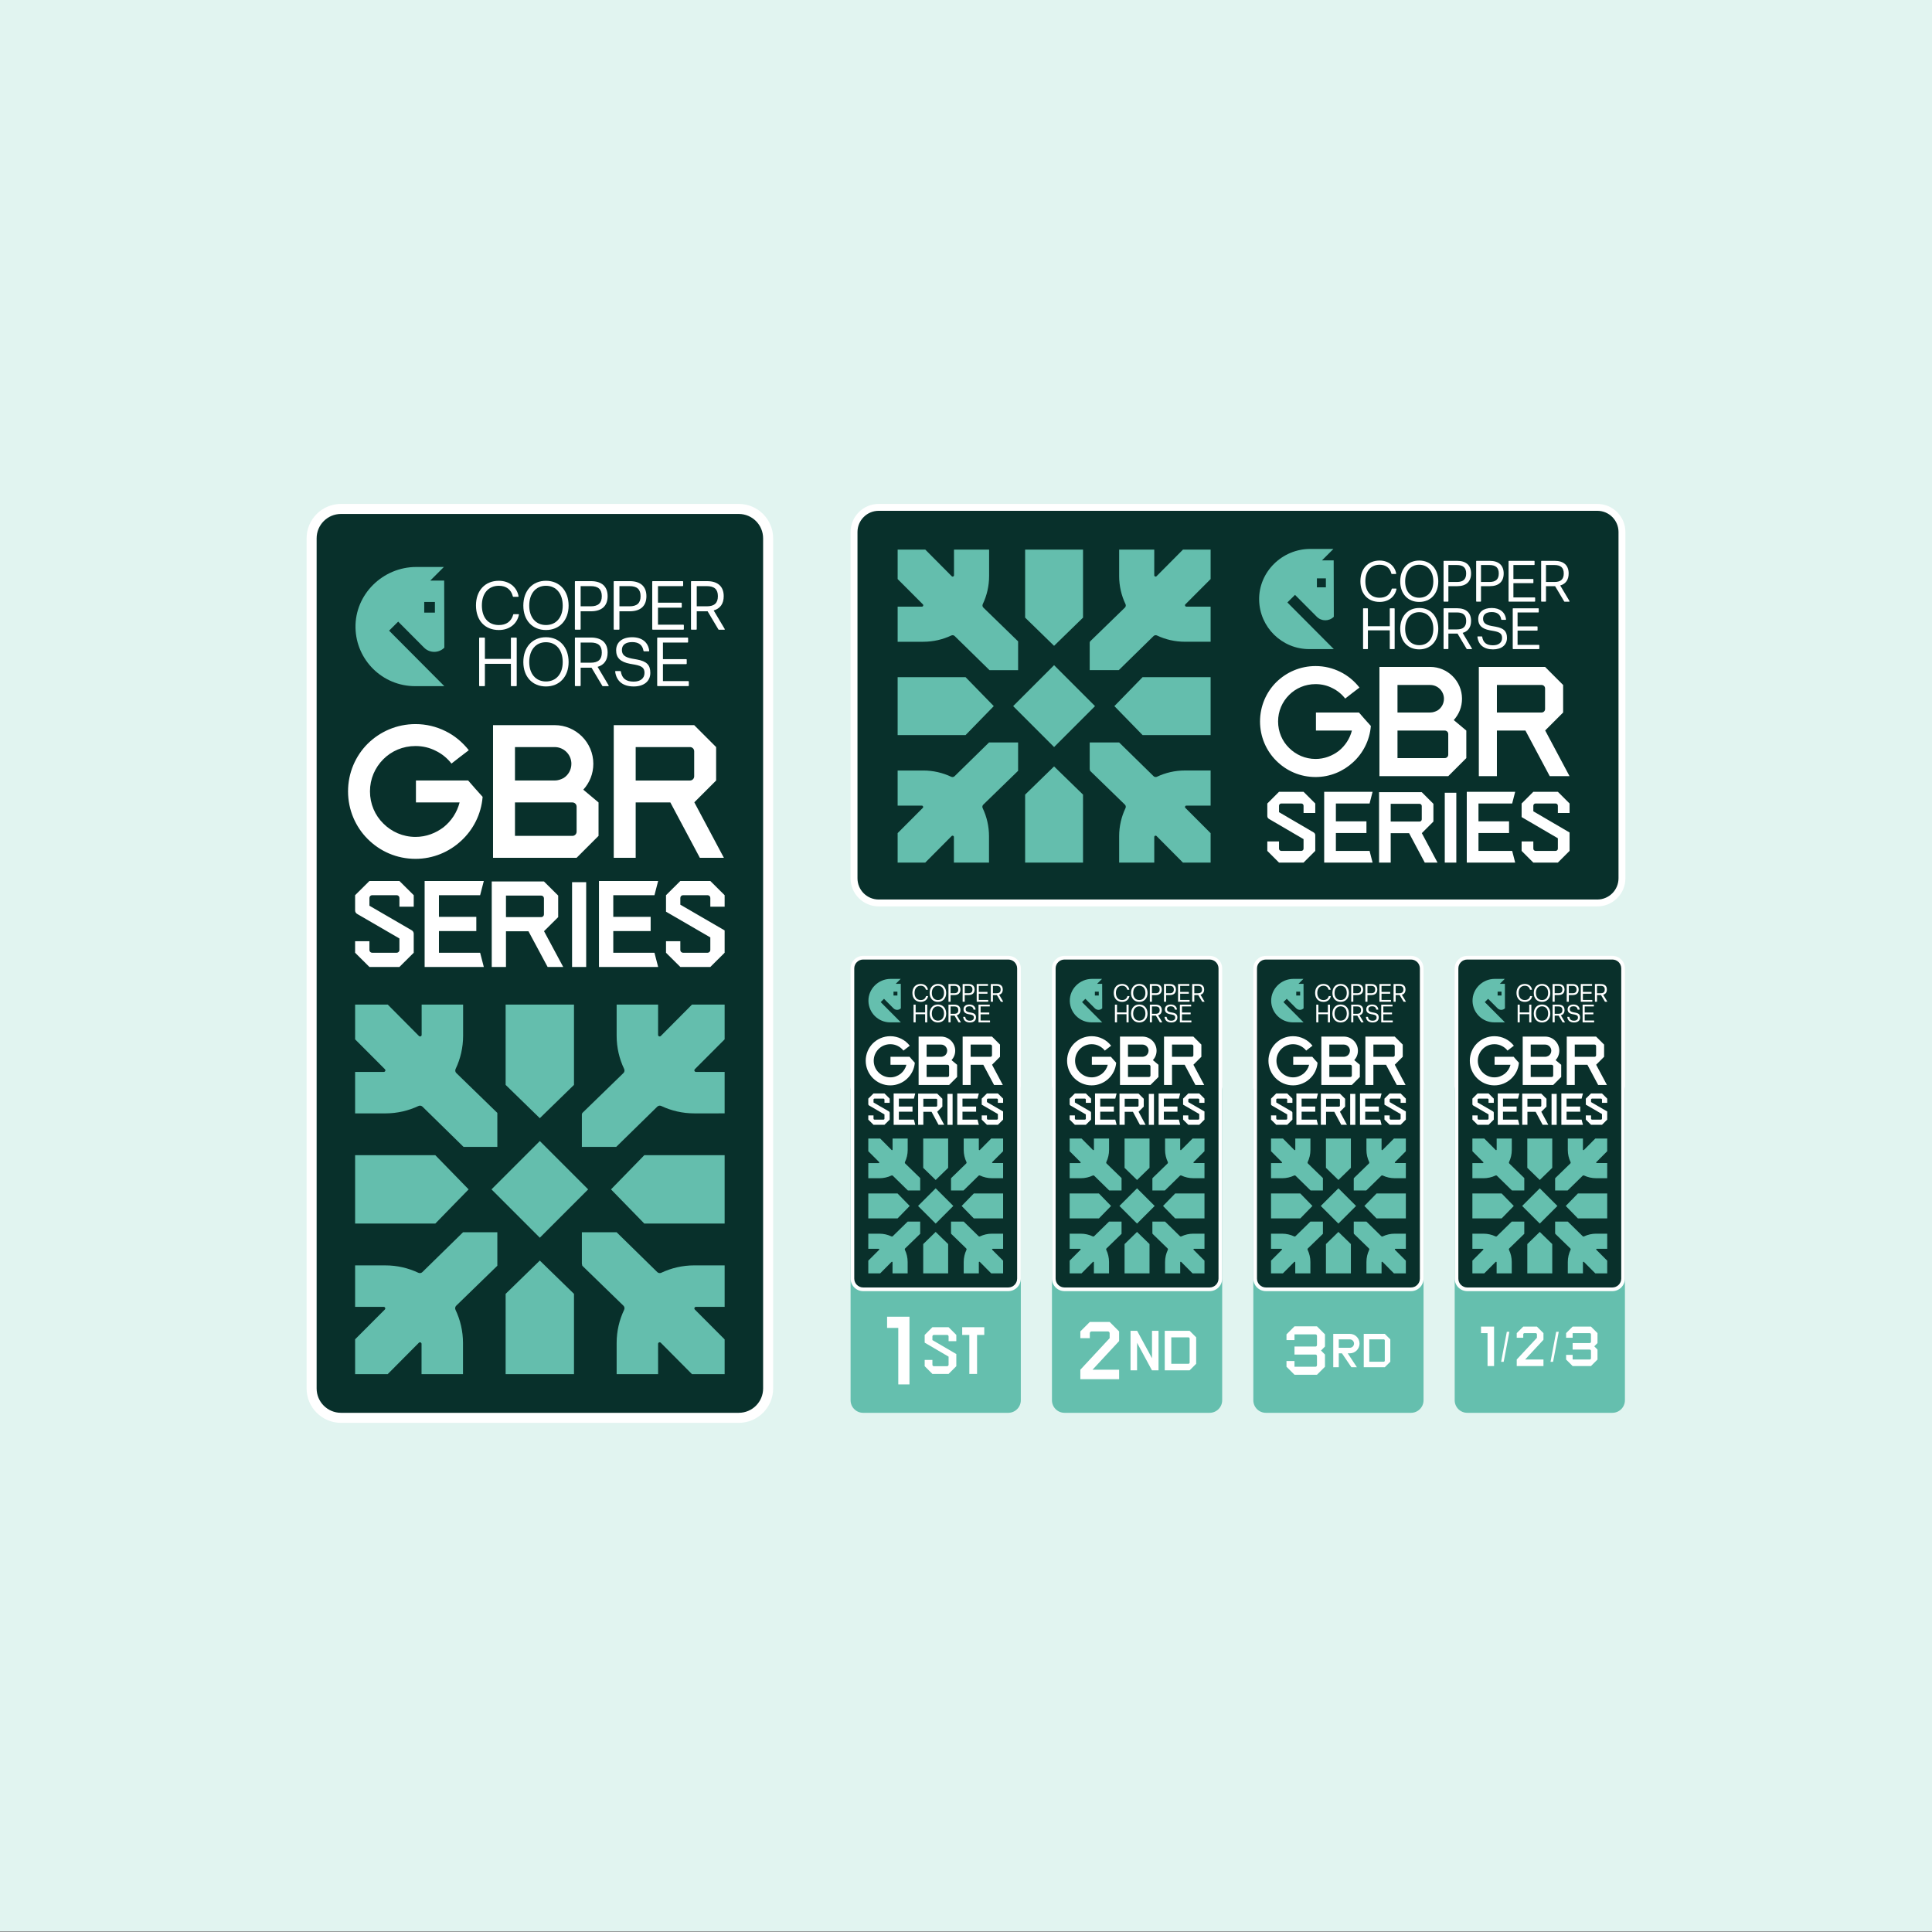 <?xml version="1.0" encoding="UTF-8"?>
<svg xmlns="http://www.w3.org/2000/svg" xmlns:xlink="http://www.w3.org/1999/xlink" version="1.1" id="Layer_1" x="0px" y="0px" width="1100px" height="1100px" viewBox="0 0 1100 1100" xml:space="preserve">
<rect x="0" y="0" width="1100" height="1100" fill="#808080" stroke="none"/>
<g id="Layer_1_00000019679566954384834940000015258703112900699066_">
	<rect y="0" fill="#E1F4F0" width="1100.471" height="1099.647"></rect>
	<g>
		<path fill="#FFFFFF" d="M420.62,286.911H194.141c-10.796,0-19.578,8.783-19.578,19.58v484.038    c0,10.796,8.782,19.579,19.578,19.579H420.62c10.798,0,19.581-8.783,19.581-19.579V306.491    C440.201,295.695,431.417,286.911,420.62,286.911z"></path>
		<path fill="#08302B" d="M194.142,292.626H420.62c7.658,0,13.866,6.207,13.866,13.865V790.53c0,7.658-6.208,13.864-13.866,13.864    H194.142c-7.657,0-13.864-6.206-13.864-13.864V306.491C180.277,298.833,186.485,292.626,194.142,292.626"></path>
		<g>
			<path fill="#64BEAD" d="M226.707,353.925l14.749,14.817c3.181,3.194,8.35,3.2,11.537,0.012l-0.096-38.189h-7.923l7.752-7.752     h-15.724c-19.023,0-34.953,15.567-34.59,34.587c0.354,18.433,15.405,33.266,33.92,33.266h16.661l-31.455-31.595L226.707,353.925z      M241.541,342.736h6.078v6.078h-6.078V342.736z"></path>
			<path fill="#FFFFFF" d="M271.003,344.692c0-8.409,5.133-14.015,13.029-14.015c5.803,0,10.225,3.474,11.212,8.765     c0.04,0.236-0.119,0.355-0.316,0.355h-2.645c-0.157,0-0.276-0.119-0.315-0.315c-0.948-3.79-3.71-5.962-7.935-5.962     c-5.962,0-9.672,4.344-9.672,11.173c0,6.989,3.671,11.173,9.672,11.173c4.106,0,7.027-1.895,8.172-5.922     c0.04-0.199,0.119-0.276,0.315-0.276h2.645c0.158,0,0.356,0.077,0.278,0.354c-1.067,5.211-5.41,8.687-11.411,8.687     C276.097,358.708,271.003,353.259,271.003,344.692"></path>
			<path fill="#FFFFFF" d="M297.965,344.81c0-8.488,5.171-14.134,12.87-14.134c7.739,0,12.91,5.686,12.91,14.134     c0,8.291-5.17,13.897-12.91,13.897C303.098,358.708,297.965,353.141,297.965,344.81 M310.835,355.865     c5.844,0,9.554-4.343,9.554-11.055c0-6.869-3.749-11.291-9.554-11.291c-5.764,0-9.514,4.422-9.514,11.291     C301.321,351.522,305.072,355.865,310.835,355.865"></path>
			<path fill="#FFFFFF" d="M327.317,358.195V331.19c0-0.198,0.119-0.315,0.276-0.315h8.844c6.159,0,9.516,3.039,9.516,8.567     c0,5.567-3.357,8.606-9.516,8.606h-5.842v10.147c0,0.197-0.119,0.315-0.278,0.315h-2.724     C327.436,358.511,327.317,358.392,327.317,358.195 M336.319,345.206c4.304,0,6.315-1.855,6.315-5.764s-2.011-5.725-6.315-5.725     h-5.724v11.489H336.319z"></path>
			<path fill="#FFFFFF" d="M349.404,358.195V331.19c0-0.198,0.118-0.315,0.276-0.315h8.843c6.159,0,9.516,3.039,9.516,8.567     c0,5.567-3.357,8.606-9.516,8.606h-5.843v10.147c0,0.197-0.119,0.315-0.277,0.315h-2.723     C349.522,358.511,349.404,358.392,349.404,358.195 M358.406,345.206c4.302,0,6.315-1.855,6.315-5.764s-2.013-5.725-6.315-5.725     h-5.726v11.489H358.406z"></path>
			<path fill="#FFFFFF" d="M371.352,358.195V331.19c0-0.198,0.119-0.315,0.277-0.315h17.014c0.199,0,0.318,0.118,0.318,0.315v2.211     c0,0.197-0.119,0.315-0.318,0.315h-14.014v9.436h13.226c0.197,0,0.315,0.119,0.315,0.316v2.21c0,0.198-0.119,0.316-0.315,0.316     h-13.226v9.673h14.41c0.199,0,0.318,0.118,0.318,0.314v2.212c0,0.197-0.119,0.315-0.318,0.315h-17.41     C371.471,358.51,371.352,358.392,371.352,358.195"></path>
			<path fill="#FFFFFF" d="M290.885,390.347v-12.396H276.08v12.396c0,0.197-0.119,0.315-0.276,0.315h-2.723     c-0.159,0-0.277-0.119-0.277-0.315v-27.005c0-0.197,0.118-0.315,0.277-0.315h2.723c0.157,0,0.276,0.119,0.276,0.315v11.805     h14.805v-11.805c0-0.197,0.118-0.315,0.316-0.315h2.685c0.197,0,0.316,0.119,0.316,0.315v27.005c0,0.197-0.12,0.315-0.316,0.315     h-2.685C291.003,390.663,290.885,390.544,290.885,390.347"></path>
			<path fill="#FFFFFF" d="M297.965,376.943c0-8.488,5.171-14.134,12.87-14.134c7.739,0,12.91,5.686,12.91,14.134     c0,8.291-5.17,13.897-12.91,13.897C303.098,390.841,297.965,385.274,297.965,376.943 M310.835,387.998     c5.844,0,9.554-4.343,9.554-11.055c0-6.869-3.749-11.291-9.554-11.291c-5.764,0-9.514,4.422-9.514,11.291     C301.321,383.655,305.072,387.998,310.835,387.998"></path>
			<path fill="#FFFFFF" d="M350.252,382.392c-0.04-0.237,0.079-0.315,0.277-0.315h2.645c0.197,0,0.276,0.078,0.315,0.276     c0.672,3.988,2.961,5.725,7.304,5.725c3.83,0,6.159-1.856,6.159-4.935c0-2.724-1.264-3.909-5.369-4.699l-2.882-0.513     c-5.447-1.026-7.895-3.395-7.895-7.659c0-4.619,3.434-7.461,9.159-7.461c5.527,0,9.12,2.882,9.673,7.699     c0.038,0.197-0.119,0.315-0.279,0.315h-2.644c-0.157,0-0.276-0.038-0.355-0.315c-0.513-3.277-2.724-4.934-6.395-4.934     c-3.751,0-5.881,1.618-5.881,4.46c0,2.763,1.617,4.146,5.685,4.935l2.881,0.513c5.567,1.026,7.62,3.119,7.62,7.62     c0,4.777-3.633,7.738-9.476,7.738C354.714,390.841,350.964,387.88,350.252,382.392"></path>
			<path fill="#FFFFFF" d="M374.175,390.328v-27.005c0-0.198,0.119-0.315,0.278-0.315h17.014c0.199,0,0.317,0.118,0.317,0.315v2.211     c0,0.197-0.119,0.315-0.317,0.315h-14.015v9.436h13.226c0.198,0,0.316,0.119,0.316,0.316v2.21c0,0.198-0.119,0.317-0.316,0.317     h-13.226v9.672h14.41c0.199,0,0.318,0.118,0.318,0.315v2.211c0,0.197-0.119,0.315-0.318,0.315h-17.408     C374.294,390.643,374.175,390.525,374.175,390.328"></path>
			<path fill="#FFFFFF" d="M412.631,358.141l-6.294-10.578c3.722-1.058,5.717-3.837,5.717-8.121c0-5.527-3.356-8.567-9.515-8.567     h-8.843c-0.158,0-0.277,0.118-0.277,0.315v27.005c0,0.197,0.119,0.315,0.277,0.315h2.724c0.158,0,0.277-0.119,0.277-0.315     v-10.147h5.842c0.117,0,0.225-0.008,0.339-0.01l6.178,10.38c0.048,0.082,0.137,0.132,0.232,0.132h3.111     C412.607,358.55,412.737,358.321,412.631,358.141 M396.697,333.717h5.725c4.303,0,6.315,1.816,6.315,5.725     s-2.012,5.764-6.315,5.764h-5.725V333.717z"></path>
			<path fill="#FFFFFF" d="M346.538,390.254l-6.297-10.578c3.723-1.058,5.718-3.838,5.718-8.121c0-5.527-3.356-8.567-9.514-8.567     h-8.844c-0.158,0-0.277,0.118-0.277,0.315v27.004c0,0.198,0.119,0.315,0.277,0.315h2.723c0.16,0,0.277-0.118,0.277-0.315v-10.146     h5.844c0.117,0,0.224-0.008,0.338-0.01l6.178,10.38c0.049,0.082,0.137,0.132,0.233,0.132h3.109     C346.514,390.663,346.644,390.434,346.538,390.254 M330.602,365.83h5.725c4.303,0,6.316,1.815,6.316,5.725     c0,3.908-2.013,5.763-6.316,5.763h-5.725V365.83z"></path>
		</g>
		<path fill="#FFFFFF" d="M325.71,544.793v-42.532h8.038v42.173v6.113h-8.038V544.793z M309.744,530.178l10.929,20.371h-8.884    l-10.901-20.321h-12.81v20.321h-8.106v-48.696h29.724l8.107,8.053v12.269L309.744,530.178z M309.696,511.439    c0-0.843-0.696-1.533-1.544-1.533h-20.074v12.269h20.074c0.848,0,1.544-0.69,1.544-1.533V511.439z M210.338,501.593l-8.15,8.095    v8.696c0,0.8,0.428,1.541,1.123,1.944l24.102,13.996v6.587c0,0.848-0.699,1.543-1.554,1.543h-13.971    c-0.853,0-1.551-0.694-1.551-1.543v-5.01h-8.15v6.553l8.15,8.094h17.076l8.148-8.094v-10.828c0-0.8-0.428-1.542-1.123-1.945    l-24.1-13.996v-4.454c0-0.848,0.698-1.543,1.551-1.543h13.971c0.855,0,1.554,0.694,1.554,1.543v5.011h8.148v-6.554l-8.148-8.095    L210.338,501.593L210.338,501.593z M273.367,509.688l2.096-8.095h-33.692v48.956h33.692l-2.096-8.094h-23.45v-12.336h21.277    v-8.095h-21.277v-12.335h23.45V509.688z M412.575,516.242v-6.554l-8.148-8.095H387.35l-8.15,8.095v9.388l25.227,14.648v7.188    c0,0.848-0.699,1.543-1.554,1.543h-13.97c-0.853,0-1.553-0.694-1.553-1.543v-5.01h-8.15v6.553l8.15,8.094h17.077l8.148-8.094    v-12.721l-25.225-14.649v-3.854c0-0.848,0.7-1.543,1.553-1.543h13.97c0.855,0,1.554,0.694,1.554,1.543v5.011L412.575,516.242    L412.575,516.242z M372.623,509.688l2.095-8.095h-33.692v48.956h33.692l-2.095-8.094h-23.448v-12.336h21.275v-8.095h-21.275    v-12.335h23.448V509.688z"></path>
		<path fill="#FFFFFF" d="M395.317,456.8l12.415-12.414v-19.033l-12.491-12.49h-45.799V488.4h12.491v-31.523h19.737l16.795,31.523    h13.688L395.317,456.8z M395.241,442.006c0,1.309-1.069,2.38-2.379,2.38h-30.928v-19.033h30.928c1.311,0,2.379,1.071,2.379,2.38    V442.006z M270.604,449.026l4.164,4.639v0.119v0.119c-0.833,9.755-5.352,18.558-12.253,24.861    c-6.78,6.305-15.94,10.23-25.933,10.23c-10.706,0-20.222-4.282-27.241-11.3c-6.899-6.9-11.181-16.535-11.181-27.122    c0-10.586,4.281-20.222,11.181-27.121c7.019-6.899,16.535-11.182,27.241-11.182c6.068,0,11.896,1.427,17.129,4.044    c5.115,2.498,9.636,6.305,13.204,10.825l-4.995,3.807l-4.878,3.807c-2.38-3.093-5.471-5.591-8.922-7.256    c-3.45-1.784-7.375-2.736-11.539-2.736c-7.256,0-13.679,2.854-18.318,7.495c-4.758,4.758-7.614,11.182-7.614,18.318    c0,7.138,2.856,13.68,7.614,18.319c4.639,4.639,11.062,7.613,18.318,7.613c6.068,0,11.539-2.141,16.059-5.591    c4.401-3.568,7.612-8.446,9.041-14.037h-24.862v-12.49h29.738L270.604,449.026z M337.814,434.87    c0-12.134-9.874-22.007-22.008-22.007h-35.091V488.4h47.581l12.491-12.49v-19.033l-8.683-7.256    C335.672,445.695,337.814,440.579,337.814,434.87z M293.206,425.353h22.6c5.235,0,9.517,4.281,9.517,9.516    c0,3.45-1.784,6.424-4.401,8.089c-1.547,0.833-3.211,1.427-5.116,1.427h-22.6V425.353z M328.296,473.531    c0,1.307-1.069,2.379-2.378,2.379h-32.712v-19.033h32.712c1.308,0,2.378,1.071,2.378,2.38V473.531z"></path>
		<path fill="#64BEAD" d="M259.749,743.411c-0.632,0.613-0.781,1.549-0.403,2.346c2.727,5.737,4.263,12.143,4.263,18.905    l0.001,17.706h-23.604c0.001-4.6,0.004-13.175,0.005-17.22c0-0.806-0.976-1.197-1.543-0.626l-17.729,17.846h-18.55v-19.824    c4.968-4.975,13.561-13.581,16.908-16.945c0.569-0.572,0.152-1.533-0.656-1.534l-16.253,0.001v-23.605h17.22    c6.706,0,13.06,1.51,18.761,4.196c0.777,0.365,1.688,0.229,2.302-0.372l23.167-22.691h19.529v19.06l-0.002,0.007L259.749,743.411z     M238.234,629.715c0.776-0.366,1.687-0.23,2.303,0.371L263.929,653h19.236v-19.353l-23.351-22.688    c-0.632-0.614-0.782-1.55-0.404-2.345c2.729-5.737,4.264-12.145,4.264-18.907v-17.725H240.07    c0.001,4.594,0.003,13.189,0.006,17.24c-0.001,0.806-0.975,1.197-1.542,0.625l-17.75-17.864h-18.596v19.781    c4.958,4.963,13.612,13.629,16.973,17.009c0.569,0.572,0.151,1.533-0.656,1.533h-16.318v23.605l17.284,0.001    C226.18,633.909,232.533,632.399,238.234,629.715z M412.576,591.763v-19.781H393.98l-17.75,17.864    c-0.566,0.573-1.541,0.181-1.542-0.625c0.003-4.051,0.005-12.646,0.006-17.24H351.09v17.725c0,6.763,1.534,13.171,4.264,18.907    c0.378,0.795,0.228,1.731-0.404,2.345l-23.415,22.75l-0.241,0.732V653h19.541l23.393-22.915c0.615-0.601,1.526-0.737,2.302-0.371    c5.701,2.685,12.054,4.194,18.762,4.196l17.284-0.001v-23.605h-16.318c-0.807,0-1.225-0.962-0.656-1.533    C398.963,605.392,407.618,596.726,412.576,591.763z M376.53,724.649c-0.778,0.366-1.687,0.23-2.302-0.369l-23.157-22.685h-19.777    v17.871l0.241,1.19l23.416,22.749c0.632,0.614,0.781,1.55,0.402,2.345c-2.727,5.737-4.263,12.143-4.263,18.907v17.712h23.604    c-0.001-4.598-0.003-13.179-0.005-17.226c0-0.806,0.974-1.197,1.541-0.627l17.737,17.853h18.609v-19.768    c-4.958-4.963-13.612-13.629-16.973-17.009c-0.569-0.572-0.151-1.533,0.656-1.533l16.318-0.001v-23.603l-17.284-0.002    C388.584,720.454,382.232,721.964,376.53,724.649z M334.87,677.182l-27.517,27.517l-27.517-27.517l27.517-27.518L334.87,677.182z     M287.887,617.692l0.001-45.71h38.916v45.71l-19.459,18.957L287.887,617.692z M326.804,782.369h-38.917l0.001-45.698    l19.457-18.958l19.459,18.957L326.804,782.369L326.804,782.369z M366.836,657.724l45.739-0.001v38.917h-45.742l-18.957-19.459    L366.836,657.724z M266.814,677.182l-18.956-19.457l-45.669-0.001v38.916h45.669L266.814,677.182z"></path>
	</g>
	<g>
		<path fill="#FFFFFF" d="M909.442,286.911H500.288c-8.82,0-15.995,7.175-15.995,15.994V500.07c0,8.82,7.175,15.995,15.995,15.995    h409.154c8.82,0,15.995-7.175,15.995-15.995V302.906C925.437,294.087,918.261,286.911,909.442,286.911z"></path>
		<path fill="#08302B" d="M488.217,500.071V302.905c0-6.666,5.405-12.07,12.071-12.07h409.154c6.665,0,12.07,5.404,12.07,12.07    V500.07c0,6.667-5.405,12.071-12.07,12.071H500.288C493.622,512.142,488.217,506.738,488.217,500.071"></path>
		<path fill="#FFFFFF" d="M852.272,389.997h25.469c1.077,0,1.959,0.881,1.959,1.96v11.754c0,1.078-0.881,1.96-1.959,1.96h-25.469    V389.997z M893.627,441.914l-13.865-26.022l10.222-10.222v-15.673l-10.285-10.286h-37.713v62.203h10.286v-25.959h16.252    l13.831,25.959L893.627,441.914L893.627,441.914z"></path>
		<path fill="#FFFFFF" d="M773.733,405.67h-24.49v10.285h20.474c-1.176,4.605-3.821,8.621-7.446,11.56    c-3.722,2.84-8.227,4.604-13.224,4.604c-5.975,0-11.265-2.449-15.085-6.269c-3.918-3.82-6.27-9.209-6.27-15.085    c0-5.878,2.352-11.168,6.27-15.085c3.82-3.821,9.11-6.172,15.085-6.172c3.428,0,6.661,0.784,9.501,2.253    c2.841,1.372,5.387,3.429,7.347,5.975l4.016-3.134l4.114-3.134c-2.938-3.722-6.66-6.857-10.873-8.914    c-4.31-2.155-9.109-3.331-14.105-3.331c-8.816,0-16.654,3.527-22.433,9.209c-5.681,5.681-9.207,13.616-9.207,22.335    s3.526,16.653,9.207,22.334c5.78,5.78,13.617,9.306,22.433,9.306c8.229,0,15.77-3.232,21.355-8.423    c5.681-5.193,9.403-12.441,10.089-20.474v-0.098v-0.098l-3.429-3.82L773.733,405.67z"></path>
		<path fill="#FFFFFF" d="M824.572,429.67c0,1.077-0.88,1.959-1.96,1.959h-26.937v-15.673h26.937c1.079,0,1.96,0.881,1.96,1.96    V429.67z M795.675,389.997h18.611c4.311,0,7.837,3.526,7.837,7.836c0,2.841-1.469,5.29-3.625,6.661    c-1.274,0.685-2.644,1.176-4.213,1.176h-18.611v-15.673H795.675z M832.408,397.833c0-9.991-8.131-18.122-18.122-18.122H785.39    v62.203h39.182l10.286-10.286v-15.673l-7.151-5.975C830.645,406.748,832.408,402.535,832.408,397.833"></path>
		<path fill="#FFFFFF" d="M829.165,491.129h-6.574v-20.157v-19.606h6.574v19.606V491.129z M791.811,467.763h16.418    c0.695,0,1.263-0.569,1.263-1.263v-7.578c0-0.694-0.569-1.264-1.263-1.264h-16.418L791.811,467.763L791.811,467.763z     M811.204,491.128l-8.916-16.735h-10.477v16.735h-6.631v-40.099h24.312l6.63,6.629v10.105l-6.591,6.59l8.938,16.776h-7.265    V491.128z M742.188,450.814H728.22l-6.666,6.666v7.161c0,0.659,0.351,1.269,0.92,1.601l19.713,11.525v5.425    c0,0.698-0.571,1.27-1.269,1.27H729.49c-0.698,0-1.27-0.572-1.27-1.27v-4.126h-6.666v5.396l6.666,6.666h13.968l6.665-6.666v-8.916    c0-0.66-0.349-1.269-0.918-1.602l-19.714-11.525v-3.669c0-0.698,0.571-1.27,1.27-1.27h11.429c0.697,0,1.269,0.571,1.269,1.27    v4.127h6.665v-5.397L742.188,450.814z M742.188,450.814H728.22l-6.666,6.666v7.161c0,0.659,0.351,1.269,0.92,1.601l19.713,11.525    v5.425c0,0.698-0.571,1.27-1.269,1.27H729.49c-0.698,0-1.27-0.572-1.27-1.27v-4.126h-6.666v5.396l6.666,6.666h13.968l6.665-6.666    v-8.916c0-0.66-0.349-1.269-0.918-1.602l-19.714-11.525v-3.669c0-0.698,0.571-1.27,1.27-1.27h11.429    c0.697,0,1.269,0.571,1.269,1.27v4.127h6.665v-5.397L742.188,450.814z M781.491,450.814h-27.56v40.314h27.56l-1.714-6.666h-19.181    v-10.158h17.402v-6.666h-17.402V457.48h19.181L781.491,450.814z M886.981,450.814h-13.969l-6.666,6.666v7.731l20.635,12.062v5.919    c0,0.698-0.572,1.27-1.27,1.27h-11.429c-0.697,0-1.27-0.572-1.27-1.27v-4.126h-6.666v5.396l6.666,6.666h13.969l6.665-6.666    v-10.475l-20.634-12.063v-3.174c0-0.698,0.572-1.27,1.27-1.27h11.429c0.697,0,1.27,0.571,1.27,1.27v4.127h6.665v-5.397    L886.981,450.814z M862.68,450.814h-27.56v40.314h27.56l-1.714-6.666h-19.18v-10.158h17.403v-6.666h-17.403V457.48h19.18    L862.68,450.814z"></path>
		<g>
			<path fill="#64BEAD" d="M737.325,338.692l12.398,12.455c2.673,2.684,7.019,2.69,9.698,0.01l-0.081-32.101h-6.66l6.516-6.517     H745.98c-15.992,0-29.384,13.086-29.078,29.075c0.296,15.494,12.948,27.963,28.513,27.963h14.006l-26.443-26.559L737.325,338.692     z M749.793,329.286h5.109v5.11h-5.109V329.286z"></path>
			<path fill="#FFFFFF" d="M774.56,330.931c0-7.069,4.314-11.782,10.951-11.782c4.879,0,8.597,2.921,9.425,7.369     c0.034,0.199-0.099,0.297-0.264,0.297h-2.224c-0.132,0-0.233-0.099-0.265-0.265c-0.797-3.186-3.119-5.011-6.671-5.011     c-5.011,0-8.13,3.651-8.13,9.391c0,5.875,3.086,9.392,8.13,9.392c3.452,0,5.907-1.593,6.871-4.979     c0.033-0.165,0.099-0.232,0.265-0.232h2.223c0.133,0,0.298,0.067,0.232,0.298c-0.895,4.381-4.546,7.301-9.591,7.301     C778.841,342.713,774.56,338.133,774.56,330.931"></path>
			<path fill="#FFFFFF" d="M797.225,331.031c0-7.135,4.347-11.881,10.819-11.881c6.505,0,10.853,4.779,10.853,11.881     c0,6.97-4.348,11.682-10.853,11.682C801.541,342.713,797.225,338.034,797.225,331.031 M808.044,340.323     c4.913,0,8.03-3.651,8.03-9.293c0-5.774-3.152-9.491-8.03-9.491c-4.844,0-7.998,3.717-7.998,9.491     C800.046,336.672,803.199,340.323,808.044,340.323"></path>
			<path fill="#FFFFFF" d="M821.899,342.281V319.58c0-0.165,0.099-0.265,0.232-0.265h7.435c5.177,0,7.997,2.556,7.997,7.203     c0,4.679-2.82,7.234-7.997,7.234h-4.912v8.529c0,0.166-0.101,0.265-0.233,0.265h-2.29     C821.998,342.547,821.899,342.448,821.899,342.281 M829.465,331.362c3.616,0,5.31-1.56,5.31-4.844     c0-3.286-1.694-4.813-5.31-4.813h-4.812v9.658h4.812V331.362z"></path>
			<path fill="#FFFFFF" d="M840.465,342.281V319.58c0-0.165,0.099-0.265,0.232-0.265h7.434c5.178,0,7.999,2.556,7.999,7.203     c0,4.679-2.821,7.234-7.999,7.234h-4.912v8.529c0,0.166-0.1,0.265-0.231,0.265h-2.291     C840.564,342.547,840.465,342.448,840.465,342.281 M848.031,331.362c3.617,0,5.311-1.56,5.311-4.844     c0-3.286-1.694-4.813-5.311-4.813h-4.812v9.658h4.812V331.362z"></path>
			<path fill="#FFFFFF" d="M858.914,342.282v-22.701c0-0.165,0.1-0.265,0.233-0.265h14.303c0.165,0,0.266,0.1,0.266,0.265v1.859     c0,0.165-0.101,0.265-0.266,0.265h-11.78v7.932h11.118c0.164,0,0.264,0.1,0.264,0.266v1.858c0,0.166-0.1,0.266-0.264,0.266     H861.67v8.13h12.113c0.166,0,0.267,0.1,0.267,0.266v1.858c0,0.165-0.101,0.265-0.267,0.265h-14.635     C859.014,342.547,858.914,342.447,858.914,342.282"></path>
			<path fill="#FFFFFF" d="M791.274,369.309v-10.421h-12.445v10.421c0,0.165-0.1,0.265-0.233,0.265h-2.29     c-0.133,0-0.232-0.1-0.232-0.265v-22.7c0-0.166,0.099-0.265,0.232-0.265h2.29c0.133,0,0.233,0.099,0.233,0.265v9.923h12.445     v-9.923c0-0.166,0.1-0.265,0.265-0.265h2.257c0.164,0,0.265,0.099,0.265,0.265v22.7c0,0.165-0.101,0.265-0.265,0.265h-2.257     C791.374,369.575,791.274,369.475,791.274,369.309"></path>
			<path fill="#FFFFFF" d="M797.225,358.042c0-7.135,4.347-11.881,10.819-11.881c6.505,0,10.853,4.779,10.853,11.881     c0,6.97-4.348,11.682-10.853,11.682C801.541,369.724,797.225,365.045,797.225,358.042 M808.044,367.335     c4.913,0,8.03-3.651,8.03-9.293c0-5.774-3.152-9.491-8.03-9.491c-4.844,0-7.998,3.717-7.998,9.491     C800.046,363.684,803.199,367.335,808.044,367.335"></path>
			<path fill="#FFFFFF" d="M841.177,362.622c-0.031-0.199,0.068-0.265,0.233-0.265h2.224c0.165,0,0.232,0.067,0.265,0.232     c0.565,3.352,2.489,4.812,6.14,4.812c3.22,0,5.177-1.56,5.177-4.148c0-2.291-1.062-3.286-4.514-3.95l-2.422-0.431     c-4.581-0.863-6.638-2.854-6.638-6.437c0-3.884,2.886-6.273,7.7-6.273c4.646,0,7.666,2.423,8.13,6.472     c0.032,0.165-0.099,0.265-0.232,0.265h-2.223c-0.133,0-0.234-0.032-0.299-0.265c-0.431-2.754-2.29-4.148-5.376-4.148     c-3.153,0-4.945,1.36-4.945,3.75c0,2.323,1.361,3.485,4.779,4.149l2.423,0.432c4.68,0.863,6.405,2.621,6.405,6.405     c0,4.015-3.053,6.505-7.965,6.505C844.929,369.725,841.775,367.234,841.177,362.622"></path>
			<path fill="#FFFFFF" d="M861.288,369.293v-22.7c0-0.166,0.1-0.265,0.232-0.265h14.304c0.166,0,0.266,0.099,0.266,0.265v1.858     c0,0.165-0.1,0.265-0.266,0.265h-11.782v7.932h11.119c0.165,0,0.264,0.1,0.264,0.266v1.858c0,0.166-0.099,0.266-0.264,0.266     h-11.119v8.131h12.114c0.166,0,0.266,0.098,0.266,0.264v1.859c0,0.165-0.1,0.265-0.266,0.265H861.52     C861.388,369.558,861.288,369.458,861.288,369.293"></path>
			<path fill="#FFFFFF" d="M893.614,342.237l-5.292-8.892c3.129-0.889,4.806-3.226,4.806-6.828c0-4.646-2.82-7.202-7.998-7.202     h-7.434c-0.132,0-0.233,0.1-0.233,0.265v22.701c0,0.165,0.101,0.265,0.233,0.265h2.29c0.132,0,0.233-0.1,0.233-0.265v-8.529     h4.911c0.098,0,0.189-0.007,0.286-0.009l5.193,8.726c0.041,0.069,0.114,0.111,0.196,0.111h2.614     C893.594,342.58,893.704,342.388,893.614,342.237 M880.219,321.705h4.812c3.617,0,5.31,1.526,5.31,4.812s-1.693,4.845-5.31,4.845     h-4.812V321.705z"></path>
			<path fill="#FFFFFF" d="M838.054,369.231l-5.292-8.892c3.13-0.888,4.806-3.225,4.806-6.827c0-4.646-2.82-7.202-7.996-7.202     h-7.435c-0.133,0-0.232,0.1-0.232,0.266v22.7c0,0.165,0.099,0.265,0.232,0.265h2.29c0.132,0,0.233-0.1,0.233-0.265v-8.529h4.912     c0.097,0,0.188-0.007,0.284-0.009l5.193,8.726c0.041,0.069,0.115,0.111,0.196,0.111h2.614     C838.037,369.575,838.144,369.383,838.054,369.231 M824.661,348.7h4.811c3.617,0,5.31,1.526,5.31,4.812s-1.693,4.845-5.31,4.845     h-4.811V348.7z"></path>
		</g>
		<path fill="#64BEAD" d="M559.832,458.132c-0.535,0.519-0.661,1.312-0.341,1.987c2.31,4.859,3.61,10.285,3.61,16.013l0.001,14.997    H543.11c0.001-3.896,0.004-11.159,0.004-14.585c0-0.682-0.827-1.014-1.307-0.53l-15.016,15.115h-15.712v-16.791    c4.208-4.213,11.486-11.503,14.321-14.352c0.482-0.484,0.129-1.299-0.555-1.3l-13.766,0.001v-19.993h14.585    c5.68,0,11.061,1.279,15.89,3.554c0.658,0.309,1.43,0.194,1.949-0.315l19.622-19.219h16.541v16.144l-0.002,0.006L559.832,458.132z     M541.609,361.832c0.658-0.31,1.429-0.195,1.95,0.314l19.813,19.409h16.293v-16.392l-19.778-19.216    c-0.535-0.52-0.662-1.313-0.342-1.986c2.312-4.859,3.611-10.286,3.611-16.014v-15.013h-19.992    c0.001,3.891,0.003,11.171,0.005,14.602c-0.001,0.682-0.826,1.014-1.306,0.529l-15.034-15.131h-15.751v16.754    c4.199,4.204,11.529,11.543,14.376,14.406c0.482,0.484,0.128,1.299-0.555,1.299h-13.821v19.993l14.639,0.001    C531.4,365.384,536.78,364.106,541.609,361.832z M689.275,329.687v-16.754h-15.751l-15.034,15.131    c-0.48,0.485-1.305,0.153-1.306-0.529c0.003-3.431,0.004-10.711,0.005-14.602h-19.992v15.013c0,5.728,1.3,11.156,3.611,16.014    c0.32,0.674,0.193,1.466-0.342,1.986l-19.832,19.269l-0.205,0.62v15.72h16.551l19.813-19.409c0.521-0.509,1.292-0.624,1.95-0.314    c4.829,2.274,10.21,3.552,15.891,3.554l14.639-0.001v-19.993h-13.821c-0.683,0-1.038-0.815-0.555-1.299    C677.745,341.23,685.076,333.891,689.275,329.687z M658.745,442.24c-0.659,0.31-1.429,0.195-1.95-0.313l-19.614-19.214H620.43    v15.137l0.205,1.008l19.833,19.269c0.535,0.52,0.661,1.313,0.34,1.986c-2.31,4.859-3.61,10.285-3.61,16.014v15.002h19.992    c-0.001-3.894-0.003-11.163-0.004-14.59c0-0.682,0.825-1.014,1.305-0.531l15.023,15.121h15.761v-16.743    c-4.199-4.204-11.53-11.544-14.376-14.406c-0.482-0.484-0.128-1.299,0.555-1.299l13.821-0.001v-19.992l-14.639-0.002    C668.955,438.687,663.574,439.966,658.745,442.24z M623.459,402.036l-23.307,23.307l-23.307-23.307l23.307-23.307L623.459,402.036    z M583.665,351.649l0.001-38.716h32.962v38.716l-16.482,16.057L583.665,351.649z M616.627,491.129h-32.962l0.001-38.706    l16.48-16.058l16.482,16.057L616.627,491.129L616.627,491.129z M650.534,385.556l38.741-0.001v32.962h-38.743l-16.057-16.482    L650.534,385.556z M565.816,402.036l-16.056-16.48l-38.681-0.001v32.962h38.681L565.816,402.036z"></path>
	</g>
	<g>
		<g>
			<path fill="#65BFAE" d="M574.063,613.514h-82.627c-3.939,0-7.143,3.204-7.143,7.144v176.594c0,3.939,3.204,7.143,7.143,7.143     h82.627c3.939,0,7.144-3.204,7.144-7.143V620.657C581.206,616.718,578.002,613.514,574.063,613.514z"></path>
			<path fill="#FFFFFF" d="M574.063,544.234h-82.627c-3.939,0-7.143,3.204-7.143,7.144v176.594c0,3.939,3.204,7.143,7.143,7.143     h82.627c3.939,0,7.144-3.204,7.144-7.143V551.378C581.206,547.439,578.002,544.234,574.063,544.234z"></path>
			<path fill="#09302B" d="M491.436,546.32h82.627c2.794,0,5.059,2.265,5.059,5.058v176.594c0,2.794-2.265,5.058-5.059,5.058     h-82.627c-2.794,0-5.058-2.264-5.058-5.058V551.378C486.377,548.584,488.642,546.32,491.436,546.32"></path>
			<g>
				<path fill="#65BFAE" d="M503.316,568.684l5.381,5.406c1.16,1.165,3.046,1.167,4.209,0.005l-0.035-13.933h-2.89l2.828-2.828      h-5.737c-6.94,0-12.752,5.679-12.619,12.619c0.129,6.725,5.62,12.136,12.375,12.136h6.078L501.43,570.56L503.316,568.684z       M508.728,564.601h2.217v2.217h-2.217V564.601z"></path>
				<path fill="#FFFFFF" d="M519.477,565.315c0-3.068,1.873-5.113,4.754-5.113c2.117,0,3.73,1.267,4.09,3.198      c0.015,0.086-0.043,0.129-0.115,0.129h-0.965c-0.058,0-0.101-0.043-0.115-0.115c-0.346-1.383-1.354-2.175-2.895-2.175      c-2.175,0-3.529,1.585-3.529,4.076c0,2.55,1.34,4.076,3.529,4.076c1.498,0,2.563-0.691,2.982-2.16      c0.015-0.072,0.043-0.101,0.115-0.101h0.965c0.058,0,0.13,0.028,0.101,0.129c-0.389,1.901-1.974,3.169-4.163,3.169      C521.336,570.428,519.477,568.44,519.477,565.315"></path>
				<path fill="#FFFFFF" d="M529.314,565.358c0-3.096,1.887-5.156,4.695-5.156c2.823,0,4.71,2.074,4.71,5.156      c0,3.025-1.887,5.07-4.71,5.07C531.187,570.428,529.314,568.397,529.314,565.358 M534.009,569.391      c2.132,0,3.486-1.584,3.486-4.033c0-2.506-1.368-4.119-3.486-4.119c-2.103,0-3.471,1.614-3.471,4.119      C530.538,567.807,531.906,569.391,534.009,569.391"></path>
				<path fill="#FFFFFF" d="M540.022,570.242v-9.852c0-0.072,0.043-0.115,0.101-0.115h3.226c2.247,0,3.472,1.109,3.472,3.126      c0,2.031-1.224,3.14-3.472,3.14h-2.131v3.702c0,0.072-0.043,0.115-0.101,0.115h-0.994      C540.065,570.356,540.022,570.313,540.022,570.242 M543.306,565.502c1.57,0,2.304-0.677,2.304-2.103s-0.734-2.089-2.304-2.089      h-2.088v4.192H543.306z"></path>
				<path fill="#FFFFFF" d="M548.08,570.242v-9.852c0-0.072,0.043-0.115,0.101-0.115h3.226c2.247,0,3.472,1.109,3.472,3.126      c0,2.031-1.224,3.14-3.472,3.14h-2.132v3.702c0,0.072-0.043,0.115-0.101,0.115h-0.994      C548.123,570.356,548.08,570.313,548.08,570.242 M551.364,565.502c1.57,0,2.304-0.677,2.304-2.103s-0.734-2.089-2.304-2.089      h-2.089v4.192H551.364z"></path>
				<path fill="#FFFFFF" d="M556.088,570.242v-9.852c0-0.072,0.043-0.115,0.101-0.115h6.208c0.072,0,0.116,0.043,0.116,0.115v0.807      c0,0.072-0.043,0.115-0.116,0.115h-5.113v3.443h4.825c0.072,0,0.115,0.043,0.115,0.115v0.806c0,0.072-0.043,0.115-0.115,0.115      h-4.825v3.529h5.257c0.072,0,0.116,0.043,0.116,0.115v0.807c0,0.072-0.043,0.115-0.116,0.115h-6.351      C556.131,570.356,556.088,570.313,556.088,570.242"></path>
				<path fill="#FFFFFF" d="M526.731,581.971v-4.522h-5.401v4.522c0,0.072-0.043,0.115-0.101,0.115h-0.994      c-0.058,0-0.101-0.043-0.101-0.115v-9.852c0-0.072,0.043-0.115,0.101-0.115h0.994c0.058,0,0.101,0.043,0.101,0.115v4.307h5.401      v-4.307c0-0.072,0.043-0.115,0.115-0.115h0.979c0.072,0,0.115,0.043,0.115,0.115v9.852c0,0.072-0.044,0.115-0.115,0.115h-0.979      C526.773,582.087,526.731,582.043,526.731,581.971"></path>
				<path fill="#FFFFFF" d="M529.314,577.081c0-3.096,1.887-5.156,4.695-5.156c2.823,0,4.71,2.074,4.71,5.156      c0,3.025-1.887,5.07-4.71,5.07C531.187,582.151,529.314,580.12,529.314,577.081 M534.009,581.115      c2.132,0,3.486-1.584,3.486-4.033c0-2.506-1.368-4.119-3.486-4.119c-2.103,0-3.471,1.614-3.471,4.119      C530.538,579.53,531.906,581.115,534.009,581.115"></path>
				<path fill="#FFFFFF" d="M548.39,579.069c-0.015-0.087,0.029-0.115,0.101-0.115h0.965c0.072,0,0.101,0.029,0.115,0.101      c0.245,1.455,1.081,2.089,2.665,2.089c1.397,0,2.247-0.677,2.247-1.8c0-0.994-0.461-1.426-1.959-1.714l-1.051-0.187      c-1.987-0.375-2.88-1.239-2.88-2.794c0-1.685,1.253-2.722,3.342-2.722c2.017,0,3.327,1.051,3.529,2.809      c0.014,0.072-0.043,0.115-0.101,0.115h-0.965c-0.058,0-0.101-0.014-0.129-0.115c-0.187-1.195-0.994-1.8-2.333-1.8      c-1.369,0-2.146,0.59-2.146,1.628c0,1.008,0.59,1.513,2.074,1.8l1.051,0.187c2.031,0.375,2.78,1.138,2.78,2.78      c0,1.743-1.325,2.823-3.457,2.823C550.018,582.151,548.65,581.071,548.39,579.069"></path>
				<path fill="#FFFFFF" d="M557.118,581.964v-9.852c0-0.072,0.043-0.115,0.101-0.115h6.208c0.072,0,0.116,0.043,0.116,0.115v0.807      c0,0.072-0.043,0.115-0.116,0.115h-5.113v3.443h4.825c0.072,0,0.115,0.043,0.115,0.115v0.806c0,0.072-0.043,0.116-0.115,0.116      h-4.825v3.529h5.257c0.072,0,0.116,0.043,0.116,0.115v0.807c0,0.072-0.043,0.115-0.116,0.115h-6.351      C557.161,582.08,557.118,582.036,557.118,581.964"></path>
				<path fill="#FFFFFF" d="M571.148,570.221l-2.297-3.859c1.358-0.386,2.085-1.4,2.085-2.963c0-2.017-1.224-3.126-3.472-3.126      h-3.226c-0.058,0-0.101,0.043-0.101,0.115v9.852c0,0.072,0.043,0.115,0.101,0.115h0.994c0.058,0,0.101-0.043,0.101-0.115v-3.702      h2.131c0.042,0,0.082-0.003,0.124-0.003l2.254,3.787c0.017,0.03,0.05,0.048,0.085,0.048h1.135      C571.139,570.371,571.186,570.287,571.148,570.221 M565.335,561.311h2.089c1.57,0,2.304,0.663,2.304,2.089      c0,1.426-0.734,2.103-2.304,2.103h-2.089V561.311z"></path>
				<path fill="#FFFFFF" d="M547.035,581.937l-2.297-3.859c1.359-0.386,2.086-1.4,2.086-2.963c0-2.017-1.224-3.126-3.471-3.126      h-3.226c-0.058,0-0.101,0.043-0.101,0.115v9.852c0,0.072,0.043,0.115,0.101,0.115h0.994c0.058,0,0.101-0.043,0.101-0.115v-3.702      h2.132c0.042,0,0.082-0.003,0.124-0.003l2.254,3.787c0.018,0.03,0.05,0.048,0.085,0.048h1.134      C547.026,582.087,547.073,582.003,547.035,581.937 M541.221,573.027h2.089c1.57,0,2.304,0.662,2.304,2.089      c0,1.426-0.734,2.102-2.304,2.102h-2.089V573.027z"></path>
			</g>
			<path fill="#FFFFFF" d="M539.436,638.319v-15.517h2.932v15.386v2.231h-2.932V638.319z M533.611,632.987l3.987,7.432h-3.241     l-3.977-7.414h-4.673v7.414h-2.958v-17.766h10.844l2.957,2.938v4.477L533.611,632.987z M533.594,626.15     c0-0.308-0.254-0.559-0.563-0.559h-7.324v4.477h7.324c0.309,0,0.563-0.252,0.563-0.559V626.15L533.594,626.15z M497.344,622.558     l-2.973,2.953v3.172c0,0.292,0.156,0.562,0.41,0.71l8.793,5.106v2.403c0,0.309-0.255,0.563-0.567,0.563h-5.097     c-0.311,0-0.566-0.254-0.566-0.563v-1.828h-2.973v2.39l2.973,2.953h6.23l2.973-2.953v-3.951c0-0.292-0.156-0.562-0.41-0.709     l-8.793-5.106v-1.625c0-0.309,0.254-0.563,0.566-0.563h5.097c0.312,0,0.567,0.254,0.567,0.563v1.828h2.973v-2.391l-2.973-2.953     L497.344,622.558L497.344,622.558z M520.34,625.511l0.764-2.953h-12.292v17.861h12.292l-0.764-2.953h-8.556v-4.501h7.763v-2.953     h-7.763v-4.5h8.556V625.511z M571.127,627.902v-2.391l-2.973-2.953h-6.23l-2.973,2.953v3.425l9.204,5.344v2.623     c0,0.309-0.255,0.563-0.567,0.563h-5.097c-0.311,0-0.566-0.254-0.566-0.563v-1.828h-2.973v2.39l2.973,2.953h6.23l2.973-2.953     v-4.641l-9.203-5.344v-1.406c0-0.309,0.256-0.563,0.566-0.563h5.097c0.312,0,0.567,0.254,0.567,0.563v1.828     C568.155,627.902,571.127,627.902,571.127,627.902z M556.552,625.511l0.764-2.953h-12.292v17.861h12.292l-0.764-2.953h-8.555     v-4.501h7.762v-2.953h-7.762v-4.5h8.555V625.511z"></path>
			<path fill="#FFFFFF" d="M564.831,606.216l4.529-4.529v-6.944l-4.557-4.556h-16.709v27.558h4.557v-11.501h7.201l6.128,11.501     h4.994L564.831,606.216z M564.804,600.818c0,0.477-0.39,0.868-0.868,0.868h-11.284v-6.944h11.284     c0.478,0,0.868,0.391,0.868,0.868V600.818z M519.332,603.379l1.519,1.693v0.043v0.043c-0.304,3.559-1.953,6.77-4.47,9.071     c-2.473,2.3-5.816,3.732-9.461,3.732c-3.906,0-7.378-1.562-9.938-4.123c-2.517-2.518-4.079-6.032-4.079-9.895     c0-3.862,1.562-7.378,4.079-9.895c2.561-2.517,6.032-4.08,9.938-4.08c2.214,0,4.34,0.52,6.249,1.475     c1.866,0.912,3.515,2.3,4.817,3.949l-1.822,1.39l-1.78,1.389c-0.868-1.128-1.996-2.039-3.255-2.648     c-1.258-0.651-2.691-0.998-4.21-0.998c-2.648,0-4.991,1.042-6.683,2.734c-1.736,1.736-2.778,4.08-2.778,6.683     c0,2.604,1.042,4.991,2.778,6.684c1.693,1.693,4.036,2.778,6.683,2.778c2.214,0,4.21-0.781,5.859-2.04     c1.606-1.302,2.778-3.081,3.298-5.121h-9.07v-4.556h10.849L519.332,603.379z M543.852,598.215c0-4.427-3.602-8.029-8.03-8.029     H523.02v27.558h17.359l4.557-4.557v-6.944l-3.168-2.648C543.071,602.164,543.852,600.298,543.852,598.215z M527.577,594.743     h8.245c1.91,0,3.472,1.562,3.472,3.472c0,1.258-0.651,2.343-1.606,2.951c-0.564,0.304-1.172,0.521-1.867,0.521h-8.245v-6.944     H527.577z M540.379,612.32c0,0.477-0.39,0.868-0.867,0.868h-11.935v-6.944h11.935c0.477,0,0.867,0.391,0.867,0.868     C540.379,607.111,540.379,612.32,540.379,612.32z"></path>
			<polygon fill="#FFFFFF" points="505.07,749.681 505.07,756.056 511.445,756.056 511.445,788.23 517.818,788.23 517.818,749.681         "></polygon>
			<g>
				<path fill="#FFFFFF" d="M547.836,755.657v4.398h4.063v22.2h4.397v-22.2h4.105v-4.398H547.836z M540.087,755.657h-9.214      l-4.398,4.398v4.398l13.613,7.959v4.607c0,0.461-0.377,0.837-0.837,0.837h-7.54c-0.461,0-0.837-0.376-0.837-0.837v-2.723h-4.398      v3.56l4.398,4.398h9.215l4.398-4.398v-6.911l-13.613-7.959v-2.094c0-0.46,0.376-0.837,0.837-0.837h7.54      c0.46,0,0.837,0.377,0.837,0.837v2.723h4.398v-3.56L540.087,755.657z"></path>
			</g>
			<path fill="#65BFAE" d="M515.371,710.781c-0.231,0.224-0.285,0.565-0.147,0.856c0.995,2.093,1.555,4.431,1.555,6.898l0.001,6.46     h-8.613c0.001-1.678,0.001-4.807,0.002-6.283c0-0.294-0.356-0.436-0.563-0.228l-6.468,6.51h-6.768v-7.232     c1.812-1.815,4.948-4.955,6.169-6.183c0.208-0.208,0.056-0.559-0.239-0.56l-5.93,0.001v-8.612h6.283     c2.447,0,4.765,0.551,6.845,1.531c0.284,0.133,0.616,0.083,0.839-0.135l8.452-8.278h7.125v6.954l-0.001,0.003L515.371,710.781z      M507.522,669.302c0.284-0.133,0.616-0.084,0.84,0.135l8.535,8.36h7.018v-7.061l-8.519-8.278     c-0.231-0.224-0.285-0.566-0.147-0.855c0.996-2.093,1.555-4.431,1.555-6.898v-6.467h-8.611c0.001,1.676,0.001,4.811,0.002,6.29     c-0.001,0.294-0.356,0.436-0.562,0.228l-6.476-6.517h-6.784v7.217c1.809,1.811,4.966,4.972,6.192,6.205     c0.208,0.208,0.055,0.559-0.239,0.559h-5.953v8.612l6.306,0.001C503.124,670.831,505.442,670.281,507.522,669.302z      M571.128,655.455v-7.217h-6.784l-6.476,6.517c-0.206,0.209-0.562,0.066-0.562-0.228c0.001-1.478,0.002-4.614,0.002-6.29h-8.612     v6.467c0,2.468,0.56,4.805,1.555,6.898c0.138,0.29,0.083,0.632-0.147,0.855l-8.542,8.3l-0.088,0.267v6.771h7.13l8.535-8.36     c0.224-0.219,0.557-0.269,0.84-0.136c2.08,0.979,4.398,1.53,6.845,1.531l6.306-0.001v-8.612h-5.953     c-0.295,0-0.447-0.351-0.239-0.559C566.162,660.427,569.319,657.266,571.128,655.455z M557.978,703.937     c-0.284,0.133-0.616,0.084-0.84-0.135l-8.449-8.276h-7.216v6.52l0.088,0.434l8.543,8.3c0.231,0.224,0.285,0.566,0.147,0.855     c-0.995,2.093-1.555,4.431-1.555,6.898v6.462h8.612c-0.001-1.677-0.001-4.808-0.002-6.285c0-0.294,0.356-0.436,0.562-0.229     l6.472,6.513h6.789v-7.212c-1.809-1.811-4.966-4.972-6.192-6.205c-0.208-0.208-0.055-0.559,0.239-0.559l5.953-0.001v-8.611     l-6.306-0.001C562.375,702.406,560.058,702.957,557.978,703.937z M542.778,686.619l-10.039,10.039L522.7,686.619l10.039-10.039     L542.778,686.619z M525.637,664.915l0.001-16.677h14.198v16.677l-7.099,6.916L525.637,664.915z M539.835,724.995h-14.198     l0.001-16.672l7.098-6.917l7.099,6.916V724.995z M554.441,679.52l16.687-0.001v14.198H554.44l-6.916-7.099L554.441,679.52z      M517.949,686.619l-6.916-7.098l-16.662-0.001v14.198h16.662L517.949,686.619z"></path>
		</g>
		<g>
			<path fill="#65BFAE" d="M688.712,613.514h-82.627c-3.939,0-7.143,3.204-7.143,7.144v176.594c0,3.939,3.204,7.143,7.143,7.143     h82.627c3.939,0,7.144-3.204,7.144-7.143V620.657C695.856,616.718,692.652,613.514,688.712,613.514z"></path>
			<path fill="#FFFFFF" d="M688.712,544.234h-82.627c-3.939,0-7.143,3.204-7.143,7.144v176.594c0,3.939,3.204,7.143,7.143,7.143     h82.627c3.939,0,7.144-3.204,7.144-7.143V551.378C695.856,547.439,692.652,544.234,688.712,544.234z"></path>
			<path fill="#09302B" d="M606.085,546.32h82.627c2.794,0,5.059,2.265,5.059,5.058v176.594c0,2.794-2.265,5.058-5.059,5.058     h-82.627c-2.793,0-5.058-2.264-5.058-5.058V551.378C601.027,548.584,603.292,546.32,606.085,546.32"></path>
			<g>
				<path fill="#65BFAE" d="M617.966,568.684l5.381,5.406c1.161,1.165,3.046,1.167,4.209,0.005l-0.035-13.933h-2.89l2.828-2.828      h-5.737c-6.94,0-12.752,5.679-12.619,12.619c0.129,6.725,5.62,12.136,12.375,12.136h6.078L616.08,570.56L617.966,568.684z       M623.378,564.601h2.217v2.217h-2.217V564.601z"></path>
				<path fill="#FFFFFF" d="M634.127,565.315c0-3.068,1.873-5.113,4.754-5.113c2.117,0,3.73,1.267,4.09,3.198      c0.015,0.086-0.043,0.129-0.115,0.129h-0.965c-0.058,0-0.101-0.043-0.115-0.115c-0.346-1.383-1.354-2.175-2.895-2.175      c-2.175,0-3.529,1.585-3.529,4.076c0,2.55,1.34,4.076,3.529,4.076c1.498,0,2.564-0.691,2.982-2.16      c0.015-0.072,0.043-0.101,0.115-0.101h0.965c0.058,0,0.13,0.028,0.101,0.129c-0.389,1.901-1.974,3.169-4.163,3.169      C635.985,570.428,634.127,568.44,634.127,565.315"></path>
				<path fill="#FFFFFF" d="M643.964,565.358c0-3.096,1.887-5.156,4.695-5.156c2.823,0,4.71,2.074,4.71,5.156      c0,3.025-1.887,5.07-4.71,5.07S643.964,568.397,643.964,565.358 M648.659,569.391c2.132,0,3.486-1.584,3.486-4.033      c0-2.506-1.368-4.119-3.486-4.119c-2.103,0-3.471,1.614-3.471,4.119C645.188,567.807,646.556,569.391,648.659,569.391"></path>
				<path fill="#FFFFFF" d="M654.672,570.242v-9.852c0-0.072,0.043-0.115,0.101-0.115h3.226c2.247,0,3.472,1.109,3.472,3.126      c0,2.031-1.224,3.14-3.472,3.14h-2.131v3.702c0,0.072-0.043,0.115-0.101,0.115h-0.994      C654.715,570.356,654.672,570.313,654.672,570.242 M657.956,565.502c1.57,0,2.304-0.677,2.304-2.103s-0.734-2.089-2.304-2.089      h-2.088v4.192H657.956z"></path>
				<path fill="#FFFFFF" d="M662.73,570.242v-9.852c0-0.072,0.043-0.115,0.101-0.115h3.226c2.247,0,3.472,1.109,3.472,3.126      c0,2.031-1.224,3.14-3.472,3.14h-2.132v3.702c0,0.072-0.043,0.115-0.101,0.115h-0.994      C662.773,570.356,662.73,570.313,662.73,570.242 M666.014,565.502c1.57,0,2.304-0.677,2.304-2.103s-0.735-2.089-2.304-2.089      h-2.089v4.192H666.014z"></path>
				<path fill="#FFFFFF" d="M670.738,570.242v-9.852c0-0.072,0.043-0.115,0.101-0.115h6.208c0.072,0,0.116,0.043,0.116,0.115v0.807      c0,0.072-0.043,0.115-0.116,0.115h-5.113v3.443h4.825c0.072,0,0.115,0.043,0.115,0.115v0.806c0,0.072-0.043,0.115-0.115,0.115      h-4.825v3.529h5.257c0.072,0,0.116,0.043,0.116,0.115v0.807c0,0.072-0.043,0.115-0.116,0.115h-6.351      C670.781,570.356,670.738,570.313,670.738,570.242"></path>
				<path fill="#FFFFFF" d="M641.381,581.971v-4.522h-5.401v4.522c0,0.072-0.043,0.115-0.101,0.115h-0.994      c-0.058,0-0.101-0.043-0.101-0.115v-9.852c0-0.072,0.043-0.115,0.101-0.115h0.994c0.058,0,0.101,0.043,0.101,0.115v4.307h5.401      v-4.307c0-0.072,0.043-0.115,0.115-0.115h0.979c0.072,0,0.115,0.043,0.115,0.115v9.852c0,0.072-0.044,0.115-0.115,0.115h-0.979      C641.423,582.087,641.381,582.043,641.381,581.971"></path>
				<path fill="#FFFFFF" d="M643.964,577.081c0-3.096,1.887-5.156,4.695-5.156c2.823,0,4.71,2.074,4.71,5.156      c0,3.025-1.887,5.07-4.71,5.07S643.964,580.12,643.964,577.081 M648.659,581.115c2.132,0,3.486-1.584,3.486-4.033      c0-2.506-1.368-4.119-3.486-4.119c-2.103,0-3.471,1.614-3.471,4.119C645.188,579.53,646.556,581.115,648.659,581.115"></path>
				<path fill="#FFFFFF" d="M663.04,579.069c-0.015-0.087,0.029-0.115,0.101-0.115h0.965c0.072,0,0.101,0.029,0.115,0.101      c0.245,1.455,1.081,2.089,2.665,2.089c1.397,0,2.247-0.677,2.247-1.8c0-0.994-0.461-1.426-1.959-1.714l-1.051-0.187      c-1.987-0.375-2.88-1.239-2.88-2.794c0-1.685,1.253-2.722,3.342-2.722c2.017,0,3.327,1.051,3.529,2.809      c0.014,0.072-0.043,0.115-0.101,0.115h-0.965c-0.058,0-0.101-0.014-0.129-0.115c-0.187-1.195-0.994-1.8-2.333-1.8      c-1.369,0-2.146,0.59-2.146,1.628c0,1.008,0.59,1.513,2.074,1.8l1.051,0.187c2.031,0.375,2.78,1.138,2.78,2.78      c0,1.743-1.325,2.823-3.457,2.823C664.667,582.151,663.3,581.071,663.04,579.069"></path>
				<path fill="#FFFFFF" d="M671.768,581.964v-9.852c0-0.072,0.043-0.115,0.101-0.115h6.208c0.072,0,0.116,0.043,0.116,0.115v0.807      c0,0.072-0.043,0.115-0.116,0.115h-5.113v3.443h4.825c0.072,0,0.115,0.043,0.115,0.115v0.806c0,0.072-0.043,0.116-0.115,0.116      h-4.825v3.529h5.257c0.072,0,0.116,0.043,0.116,0.115v0.807c0,0.072-0.043,0.115-0.116,0.115h-6.351      C671.811,582.08,671.768,582.036,671.768,581.964"></path>
				<path fill="#FFFFFF" d="M685.798,570.221l-2.297-3.859c1.358-0.386,2.085-1.4,2.085-2.963c0-2.017-1.224-3.126-3.472-3.126      h-3.226c-0.058,0-0.101,0.043-0.101,0.115v9.852c0,0.072,0.043,0.115,0.101,0.115h0.994c0.058,0,0.101-0.043,0.101-0.115v-3.702      h2.131c0.042,0,0.082-0.003,0.124-0.003l2.254,3.787c0.017,0.03,0.05,0.048,0.085,0.048h1.135      C685.789,570.371,685.836,570.287,685.798,570.221 M679.984,561.311h2.089c1.57,0,2.304,0.663,2.304,2.089      c0,1.426-0.734,2.103-2.304,2.103h-2.089V561.311z"></path>
				<path fill="#FFFFFF" d="M661.685,581.937l-2.297-3.859c1.359-0.386,2.086-1.4,2.086-2.963c0-2.017-1.224-3.126-3.471-3.126      h-3.226c-0.058,0-0.101,0.043-0.101,0.115v9.852c0,0.072,0.043,0.115,0.101,0.115h0.994c0.058,0,0.101-0.043,0.101-0.115v-3.702      h2.132c0.042,0,0.082-0.003,0.124-0.003l2.254,3.787c0.018,0.03,0.05,0.048,0.085,0.048h1.134      C661.676,582.087,661.723,582.003,661.685,581.937 M655.871,573.027h2.089c1.57,0,2.304,0.662,2.304,2.089      c0,1.426-0.734,2.102-2.304,2.102h-2.089V573.027z"></path>
			</g>
			<path fill="#FFFFFF" d="M654.086,638.319v-15.517h2.932v15.386v2.231h-2.932V638.319z M648.261,632.987l3.987,7.432h-3.241     l-3.977-7.414h-4.673v7.414H637.4v-17.766h10.844l2.958,2.938v4.477L648.261,632.987z M648.243,626.15     c0-0.308-0.254-0.559-0.563-0.559h-7.324v4.477h7.324c0.309,0,0.563-0.252,0.563-0.559V626.15L648.243,626.15z M611.994,622.558     l-2.974,2.953v3.172c0,0.292,0.156,0.562,0.41,0.71l8.793,5.106v2.403c0,0.309-0.255,0.563-0.567,0.563h-5.097     c-0.311,0-0.566-0.254-0.566-0.563v-1.828h-2.974v2.39l2.974,2.953h6.23l2.973-2.953v-3.951c0-0.292-0.156-0.562-0.41-0.709     l-8.793-5.106v-1.625c0-0.309,0.254-0.563,0.566-0.563h5.097c0.312,0,0.567,0.254,0.567,0.563v1.828h2.973v-2.391l-2.973-2.953     L611.994,622.558L611.994,622.558z M634.99,625.511l0.764-2.953h-12.292v17.861h12.292l-0.764-2.953h-8.556v-4.501h7.763v-2.953     h-7.763v-4.5h8.556V625.511z M685.777,627.902v-2.391l-2.973-2.953h-6.23l-2.973,2.953v3.425l9.204,5.344v2.623     c0,0.309-0.255,0.563-0.567,0.563h-5.097c-0.311,0-0.566-0.254-0.566-0.563v-1.828H673.6v2.39l2.973,2.953h6.23l2.973-2.953     v-4.641l-9.203-5.344v-1.406c0-0.309,0.256-0.563,0.566-0.563h5.097c0.312,0,0.567,0.254,0.567,0.563v1.828     C682.805,627.902,685.777,627.902,685.777,627.902z M671.202,625.511l0.764-2.953h-12.292v17.861h12.292l-0.764-2.953h-8.555     v-4.501h7.762v-2.953h-7.762v-4.5h8.555V625.511z"></path>
			<path fill="#FFFFFF" d="M679.481,606.216l4.529-4.529v-6.944l-4.557-4.556h-16.709v27.558h4.557v-11.501h7.201l6.128,11.501     h4.994L679.481,606.216z M679.453,600.818c0,0.477-0.39,0.868-0.868,0.868h-11.284v-6.944h11.284     c0.478,0,0.868,0.391,0.868,0.868V600.818z M633.981,603.379l1.519,1.693v0.043v0.043c-0.304,3.559-1.953,6.77-4.47,9.071     c-2.473,2.3-5.816,3.732-9.461,3.732c-3.906,0-7.378-1.562-9.938-4.123c-2.517-2.518-4.079-6.032-4.079-9.895     c0-3.862,1.562-7.378,4.079-9.895c2.561-2.517,6.032-4.08,9.938-4.08c2.214,0,4.34,0.52,6.249,1.475     c1.867,0.912,3.516,2.3,4.817,3.949l-1.822,1.39l-1.78,1.389c-0.868-1.128-1.996-2.039-3.255-2.648     c-1.258-0.651-2.691-0.998-4.21-0.998c-2.648,0-4.991,1.042-6.683,2.734c-1.736,1.736-2.778,4.08-2.778,6.683     c0,2.604,1.042,4.991,2.778,6.684c1.693,1.693,4.036,2.778,6.683,2.778c2.214,0,4.21-0.781,5.859-2.04     c1.606-1.302,2.778-3.081,3.298-5.121h-9.07v-4.556h10.849L633.981,603.379z M658.502,598.215c0-4.427-3.602-8.029-8.03-8.029     H637.67v27.558h17.359l4.557-4.557v-6.944l-3.168-2.648C657.72,602.164,658.502,600.298,658.502,598.215z M642.227,594.743h8.245     c1.91,0,3.472,1.562,3.472,3.472c0,1.258-0.651,2.343-1.606,2.951c-0.564,0.304-1.172,0.521-1.867,0.521h-8.245v-6.944H642.227z      M655.029,612.32c0,0.477-0.39,0.868-0.867,0.868h-11.935v-6.944h11.935c0.477,0,0.867,0.391,0.867,0.868     C655.029,607.111,655.029,612.32,655.029,612.32z"></path>
			<g>
				<path fill="#FFFFFF" d="M631.791,752.658h-11.292l-5.39,5.39v3.85h5.39v-2.823c0-0.564,0.462-1.026,1.026-1.026h9.239      c0.564,0,1.026,0.462,1.026,1.026v2.823l-16.682,17.966v5.39h22.072v-5.39h-15.142l15.142-16.323v-5.492L631.791,752.658z"></path>
				<path fill="#FFFFFF" d="M676.622,761.429c0.39,0,0.709,0.319,0.709,0.709v13.635c0,0.39-0.319,0.709-0.709,0.709h-9.74V761.43      L676.622,761.429L676.622,761.429z M677.331,757.711h-14.168v22.49h14.168l3.719-3.719V761.43L677.331,757.711z       M659.622,757.711h-3.719v15.619l-8.465-15.619h-3.755v22.49h3.719v-15.655l8.465,15.655h3.755V757.711z"></path>
			</g>
			<path fill="#65BFAE" d="M630.021,710.781c-0.231,0.224-0.285,0.565-0.147,0.856c0.995,2.093,1.555,4.431,1.555,6.898l0.001,6.46     h-8.613c0.001-1.678,0.001-4.807,0.002-6.283c0-0.294-0.356-0.436-0.563-0.228l-6.468,6.51h-6.768v-7.232     c1.812-1.815,4.948-4.955,6.169-6.183c0.208-0.208,0.056-0.559-0.239-0.56l-5.93,0.001v-8.612h6.283     c2.447,0,4.765,0.551,6.845,1.531c0.284,0.133,0.616,0.083,0.839-0.135l8.452-8.278h7.125v6.954l-0.001,0.003L630.021,710.781z      M622.172,669.302c0.284-0.133,0.616-0.084,0.84,0.135l8.535,8.36h7.018v-7.061l-8.519-8.278     c-0.231-0.224-0.285-0.566-0.147-0.855c0.996-2.093,1.555-4.431,1.555-6.898v-6.467h-8.611c0.001,1.676,0.001,4.811,0.002,6.29     c-0.001,0.294-0.356,0.436-0.562,0.228l-6.476-6.517h-6.784v7.217c1.809,1.811,4.966,4.972,6.192,6.205     c0.208,0.208,0.055,0.559-0.239,0.559h-5.953v8.612l6.305,0.001C617.773,670.831,620.092,670.281,622.172,669.302z      M685.778,655.455v-7.217h-6.784l-6.476,6.517c-0.206,0.209-0.562,0.066-0.562-0.228c0.001-1.478,0.002-4.614,0.002-6.29h-8.612     v6.467c0,2.468,0.56,4.805,1.555,6.898c0.138,0.29,0.083,0.632-0.147,0.855l-8.542,8.3l-0.088,0.267v6.771h7.13l8.535-8.36     c0.224-0.219,0.557-0.269,0.84-0.136c2.08,0.979,4.398,1.53,6.845,1.531l6.305-0.001v-8.612h-5.953     c-0.295,0-0.447-0.351-0.239-0.559C680.811,660.427,683.969,657.266,685.778,655.455z M672.627,703.937     c-0.284,0.133-0.616,0.084-0.84-0.135l-8.449-8.276h-7.216v6.52l0.088,0.434l8.543,8.3c0.231,0.224,0.285,0.566,0.147,0.855     c-0.995,2.093-1.555,4.431-1.555,6.898v6.462h8.612c-0.001-1.677-0.001-4.808-0.002-6.285c0-0.294,0.356-0.436,0.562-0.229     l6.472,6.513h6.789v-7.212c-1.809-1.811-4.966-4.972-6.192-6.205c-0.208-0.208-0.055-0.559,0.239-0.559l5.953-0.001v-8.611     l-6.306-0.001C677.025,702.406,674.707,702.957,672.627,703.937z M657.428,686.619l-10.039,10.039l-10.039-10.039l10.039-10.039     L657.428,686.619z M640.287,664.915l0.001-16.677h14.198v16.677l-7.099,6.916L640.287,664.915z M654.485,724.995h-14.198     l0.001-16.672l7.098-6.917l7.099,6.916V724.995z M669.09,679.52l16.687-0.001v14.198H669.09l-6.916-7.099L669.09,679.52z      M632.598,686.619l-6.916-7.098l-16.662-0.001v14.198h16.662L632.598,686.619z"></path>
		</g>
		<g>
			<path fill="#65BFAE" d="M803.362,613.514h-82.627c-3.939,0-7.143,3.204-7.143,7.144v176.594c0,3.939,3.204,7.143,7.143,7.143     h82.627c3.939,0,7.144-3.204,7.144-7.143V620.657C810.506,616.718,807.301,613.514,803.362,613.514z"></path>
			<path fill="#FFFFFF" d="M803.362,544.234h-82.627c-3.939,0-7.143,3.204-7.143,7.144v176.594c0,3.939,3.204,7.143,7.143,7.143     h82.627c3.939,0,7.144-3.204,7.144-7.143V551.378C810.506,547.439,807.301,544.234,803.362,544.234z"></path>
			<path fill="#09302B" d="M720.735,546.32h82.627c2.794,0,5.059,2.265,5.059,5.058v176.594c0,2.794-2.265,5.058-5.059,5.058     h-82.627c-2.794,0-5.058-2.264-5.058-5.058V551.378C715.677,548.584,717.941,546.32,720.735,546.32"></path>
			<g>
				<path fill="#65BFAE" d="M732.616,568.684l5.381,5.406c1.161,1.165,3.046,1.167,4.209,0.005l-0.035-13.933h-2.89l2.828-2.828      h-5.737c-6.94,0-12.752,5.679-12.619,12.619c0.129,6.725,5.62,12.136,12.375,12.136h6.078L730.73,570.56L732.616,568.684z       M738.028,564.601h2.217v2.217h-2.217V564.601z"></path>
				<path fill="#FFFFFF" d="M748.776,565.315c0-3.068,1.873-5.113,4.754-5.113c2.117,0,3.73,1.267,4.09,3.198      c0.015,0.086-0.043,0.129-0.115,0.129h-0.965c-0.058,0-0.101-0.043-0.115-0.115c-0.346-1.383-1.354-2.175-2.895-2.175      c-2.175,0-3.529,1.585-3.529,4.076c0,2.55,1.34,4.076,3.529,4.076c1.498,0,2.563-0.691,2.982-2.16      c0.015-0.072,0.043-0.101,0.115-0.101h0.965c0.058,0,0.13,0.028,0.102,0.129c-0.389,1.901-1.974,3.169-4.163,3.169      C750.635,570.428,748.776,568.44,748.776,565.315"></path>
				<path fill="#FFFFFF" d="M758.613,565.358c0-3.096,1.887-5.156,4.695-5.156c2.823,0,4.71,2.074,4.71,5.156      c0,3.025-1.887,5.07-4.71,5.07C760.486,570.428,758.613,568.397,758.613,565.358 M763.309,569.391      c2.132,0,3.486-1.584,3.486-4.033c0-2.506-1.368-4.119-3.486-4.119c-2.103,0-3.471,1.614-3.471,4.119      C759.838,567.807,761.206,569.391,763.309,569.391"></path>
				<path fill="#FFFFFF" d="M769.322,570.242v-9.852c0-0.072,0.043-0.115,0.101-0.115h3.226c2.247,0,3.472,1.109,3.472,3.126      c0,2.031-1.224,3.14-3.472,3.14h-2.131v3.702c0,0.072-0.043,0.115-0.101,0.115h-0.994      C769.365,570.356,769.322,570.313,769.322,570.242 M772.606,565.502c1.57,0,2.304-0.677,2.304-2.103s-0.734-2.089-2.304-2.089      h-2.088v4.192H772.606z"></path>
				<path fill="#FFFFFF" d="M777.38,570.242v-9.852c0-0.072,0.043-0.115,0.101-0.115h3.226c2.247,0,3.472,1.109,3.472,3.126      c0,2.031-1.224,3.14-3.472,3.14h-2.132v3.702c0,0.072-0.043,0.115-0.101,0.115h-0.994      C777.423,570.356,777.38,570.313,777.38,570.242 M780.664,565.502c1.57,0,2.304-0.677,2.304-2.103s-0.734-2.089-2.304-2.089      h-2.089v4.192H780.664z"></path>
				<path fill="#FFFFFF" d="M785.388,570.242v-9.852c0-0.072,0.043-0.115,0.101-0.115h6.208c0.072,0,0.116,0.043,0.116,0.115v0.807      c0,0.072-0.043,0.115-0.116,0.115h-5.113v3.443h4.825c0.072,0,0.115,0.043,0.115,0.115v0.806c0,0.072-0.043,0.115-0.115,0.115      h-4.825v3.529h5.257c0.072,0,0.116,0.043,0.116,0.115v0.807c0,0.072-0.043,0.115-0.116,0.115h-6.351      C785.431,570.356,785.388,570.313,785.388,570.242"></path>
				<path fill="#FFFFFF" d="M756.03,581.971v-4.522h-5.401v4.522c0,0.072-0.043,0.115-0.101,0.115h-0.994      c-0.058,0-0.101-0.043-0.101-0.115v-9.852c0-0.072,0.043-0.115,0.101-0.115h0.994c0.058,0,0.101,0.043,0.101,0.115v4.307h5.401      v-4.307c0-0.072,0.043-0.115,0.115-0.115h0.979c0.072,0,0.115,0.043,0.115,0.115v9.852c0,0.072-0.044,0.115-0.115,0.115h-0.979      C756.073,582.087,756.03,582.043,756.03,581.971"></path>
				<path fill="#FFFFFF" d="M758.613,577.081c0-3.096,1.887-5.156,4.695-5.156c2.823,0,4.71,2.074,4.71,5.156      c0,3.025-1.887,5.07-4.71,5.07C760.486,582.151,758.613,580.12,758.613,577.081 M763.309,581.115      c2.132,0,3.486-1.584,3.486-4.033c0-2.506-1.368-4.119-3.486-4.119c-2.103,0-3.471,1.614-3.471,4.119      C759.838,579.53,761.206,581.115,763.309,581.115"></path>
				<path fill="#FFFFFF" d="M777.69,579.069c-0.015-0.087,0.029-0.115,0.101-0.115h0.965c0.072,0,0.101,0.029,0.115,0.101      c0.245,1.455,1.081,2.089,2.665,2.089c1.397,0,2.247-0.677,2.247-1.8c0-0.994-0.461-1.426-1.959-1.714l-1.051-0.187      c-1.987-0.375-2.88-1.239-2.88-2.794c0-1.685,1.253-2.722,3.342-2.722c2.017,0,3.327,1.051,3.529,2.809      c0.014,0.072-0.043,0.115-0.101,0.115h-0.965c-0.058,0-0.101-0.014-0.129-0.115c-0.187-1.195-0.994-1.8-2.333-1.8      c-1.369,0-2.146,0.59-2.146,1.628c0,1.008,0.59,1.513,2.074,1.8l1.051,0.187c2.031,0.375,2.78,1.138,2.78,2.78      c0,1.743-1.325,2.823-3.457,2.823C779.317,582.151,777.95,581.071,777.69,579.069"></path>
				<path fill="#FFFFFF" d="M786.418,581.964v-9.852c0-0.072,0.043-0.115,0.101-0.115h6.208c0.072,0,0.116,0.043,0.116,0.115v0.807      c0,0.072-0.043,0.115-0.116,0.115h-5.113v3.443h4.825c0.072,0,0.115,0.043,0.115,0.115v0.806c0,0.072-0.043,0.116-0.115,0.116      h-4.825v3.529h5.257c0.072,0,0.116,0.043,0.116,0.115v0.807c0,0.072-0.043,0.115-0.116,0.115h-6.351      C786.461,582.08,786.418,582.036,786.418,581.964"></path>
				<path fill="#FFFFFF" d="M800.448,570.221l-2.297-3.859c1.358-0.386,2.085-1.4,2.085-2.963c0-2.017-1.224-3.126-3.472-3.126      h-3.226c-0.058,0-0.101,0.043-0.101,0.115v9.852c0,0.072,0.043,0.115,0.101,0.115h0.994c0.058,0,0.101-0.043,0.101-0.115v-3.702      h2.131c0.042,0,0.082-0.003,0.124-0.003l2.254,3.787c0.017,0.03,0.05,0.048,0.085,0.048h1.135      C800.439,570.371,800.486,570.287,800.448,570.221 M794.634,561.311h2.089c1.57,0,2.304,0.663,2.304,2.089      c0,1.426-0.734,2.103-2.304,2.103h-2.089V561.311z"></path>
				<path fill="#FFFFFF" d="M776.335,581.937l-2.297-3.859c1.359-0.386,2.086-1.4,2.086-2.963c0-2.017-1.224-3.126-3.471-3.126      h-3.226c-0.058,0-0.101,0.043-0.101,0.115v9.852c0,0.072,0.043,0.115,0.101,0.115h0.994c0.058,0,0.101-0.043,0.101-0.115v-3.702      h2.132c0.042,0,0.082-0.003,0.124-0.003l2.254,3.787c0.018,0.03,0.05,0.048,0.085,0.048h1.134      C776.326,582.087,776.373,582.003,776.335,581.937 M770.52,573.027h2.089c1.57,0,2.304,0.662,2.304,2.089      c0,1.426-0.734,2.102-2.304,2.102h-2.089V573.027z"></path>
			</g>
			<path fill="#FFFFFF" d="M768.736,638.319v-15.517h2.932v15.386v2.231h-2.932V638.319z M762.911,632.987l3.987,7.432h-3.241     l-3.977-7.414h-4.673v7.414h-2.957v-17.766h10.844l2.958,2.938v4.477L762.911,632.987z M762.893,626.15     c0-0.308-0.254-0.559-0.563-0.559h-7.324v4.477h7.324c0.309,0,0.563-0.252,0.563-0.559V626.15L762.893,626.15z M726.644,622.558     l-2.974,2.953v3.172c0,0.292,0.156,0.562,0.41,0.71l8.793,5.106v2.403c0,0.309-0.255,0.563-0.567,0.563h-5.097     c-0.311,0-0.566-0.254-0.566-0.563v-1.828h-2.974v2.39l2.974,2.953h6.23l2.973-2.953v-3.951c0-0.292-0.156-0.562-0.41-0.709     l-8.793-5.106v-1.625c0-0.309,0.254-0.563,0.566-0.563h5.097c0.312,0,0.567,0.254,0.567,0.563v1.828h2.973v-2.391l-2.973-2.953     L726.644,622.558L726.644,622.558z M749.639,625.511l0.764-2.953h-12.292v17.861h12.292l-0.764-2.953h-8.556v-4.501h7.763v-2.953     h-7.763v-4.5h8.556V625.511z M800.427,627.902v-2.391l-2.973-2.953h-6.23l-2.973,2.953v3.425l9.204,5.344v2.623     c0,0.309-0.255,0.563-0.567,0.563h-5.097c-0.311,0-0.566-0.254-0.566-0.563v-1.828h-2.973v2.39l2.973,2.953h6.23l2.973-2.953     v-4.641l-9.203-5.344v-1.406c0-0.309,0.256-0.563,0.566-0.563h5.097c0.312,0,0.567,0.254,0.567,0.563v1.828     C797.455,627.902,800.427,627.902,800.427,627.902z M785.851,625.511l0.764-2.953h-12.292v17.861h12.292l-0.764-2.953h-8.555     v-4.501h7.762v-2.953h-7.762v-4.5h8.555V625.511z"></path>
			<path fill="#FFFFFF" d="M794.13,606.216l4.529-4.529v-6.944l-4.557-4.556h-16.709v27.558h4.557v-11.501h7.201l6.128,11.501h4.994     L794.13,606.216z M794.103,600.818c0,0.477-0.39,0.868-0.868,0.868h-11.284v-6.944h11.284c0.478,0,0.868,0.391,0.868,0.868     V600.818z M748.631,603.379l1.519,1.693v0.043v0.043c-0.304,3.559-1.953,6.77-4.47,9.071c-2.473,2.3-5.816,3.732-9.461,3.732     c-3.906,0-7.378-1.562-9.938-4.123c-2.517-2.518-4.079-6.032-4.079-9.895c0-3.862,1.562-7.378,4.079-9.895     c2.561-2.517,6.032-4.08,9.938-4.08c2.214,0,4.34,0.52,6.249,1.475c1.867,0.912,3.516,2.3,4.817,3.949l-1.822,1.39l-1.78,1.389     c-0.868-1.128-1.996-2.039-3.255-2.648c-1.258-0.651-2.691-0.998-4.21-0.998c-2.648,0-4.991,1.042-6.683,2.734     c-1.736,1.736-2.778,4.08-2.778,6.683c0,2.604,1.042,4.991,2.778,6.684c1.693,1.693,4.036,2.778,6.683,2.778     c2.214,0,4.21-0.781,5.859-2.04c1.606-1.302,2.778-3.081,3.298-5.121h-9.07v-4.556h10.849L748.631,603.379z M773.151,598.215     c0-4.427-3.602-8.029-8.03-8.029H752.32v27.558h17.359l4.557-4.557v-6.944l-3.168-2.648     C772.37,602.164,773.151,600.298,773.151,598.215z M756.877,594.743h8.245c1.91,0,3.472,1.562,3.472,3.472     c0,1.258-0.651,2.343-1.606,2.951c-0.564,0.304-1.172,0.521-1.867,0.521h-8.245v-6.944H756.877z M769.679,612.32     c0,0.477-0.39,0.868-0.867,0.868h-11.935v-6.944h11.935c0.477,0,0.867,0.391,0.867,0.868     C769.679,607.111,769.679,612.32,769.679,612.32z"></path>
			<g>
				<path fill="#FFFFFF" d="M749.83,755.169h-12.8l-4.556,4.556v3.254h4.556v-3.254h11.932c0.477,0,0.868,0.391,0.868,0.868v5.207      c0,0.477-0.391,0.868-0.868,0.868H737.03v4.556h11.932c0.477,0,0.868,0.391,0.868,0.868v5.207c0,0.477-0.391,0.868-0.868,0.868      H737.03v-3.255h-4.556v3.255l4.556,4.556h12.8l4.556-4.556v-6.943l-2.256-2.299l2.256-2.256v-6.942L749.83,755.169z"></path>
				<path fill="#FFFFFF" d="M787.841,762.583c0.329,0,0.598,0.27,0.598,0.599v11.526c0,0.329-0.269,0.599-0.598,0.599h-8.233      v-12.724H787.841z M788.44,759.44h-11.976v19.011h11.975l3.144-3.144v-12.724L788.44,759.44z M768.53,762.583      c1.318,0,2.395,1.078,2.395,2.395c0,1.318-1.078,2.395-2.395,2.395h-6.287v-4.79L768.53,762.583L768.53,762.583z M759.1,759.44      v19.011h3.144v-7.934h1.796l5.389,7.934h3.144l-5.24-7.934h1.197c3.054,0,5.539-2.485,5.539-5.539s-2.485-5.539-5.539-5.539      L759.1,759.44L759.1,759.44z"></path>
			</g>
			<path fill="#65BFAE" d="M744.671,710.781c-0.231,0.224-0.285,0.565-0.147,0.856c0.995,2.093,1.555,4.431,1.555,6.898l0.001,6.46     h-8.613c0.001-1.678,0.001-4.807,0.002-6.283c0-0.294-0.356-0.436-0.563-0.228l-6.468,6.51h-6.768v-7.232     c1.812-1.815,4.948-4.955,6.169-6.183c0.208-0.208,0.056-0.559-0.239-0.56l-5.93,0.001v-8.612h6.283     c2.447,0,4.765,0.551,6.845,1.531c0.284,0.133,0.616,0.083,0.839-0.135l8.452-8.278h7.125v6.954l-0.001,0.003L744.671,710.781z      M736.821,669.302c0.284-0.133,0.616-0.084,0.84,0.135l8.535,8.36h7.018v-7.061l-8.519-8.278     c-0.231-0.224-0.285-0.566-0.147-0.855c0.996-2.093,1.555-4.431,1.555-6.898v-6.467h-8.611c0.001,1.676,0.001,4.811,0.002,6.29     c-0.001,0.294-0.356,0.436-0.562,0.228l-6.476-6.517h-6.784v7.217c1.809,1.811,4.966,4.972,6.192,6.205     c0.208,0.208,0.055,0.559-0.239,0.559h-5.953v8.612l6.305,0.001C732.423,670.831,734.741,670.281,736.821,669.302z      M800.427,655.455v-7.217h-6.784l-6.476,6.517c-0.206,0.209-0.562,0.066-0.562-0.228c0.001-1.478,0.002-4.614,0.002-6.29h-8.612     v6.467c0,2.468,0.56,4.805,1.555,6.898c0.138,0.29,0.083,0.632-0.147,0.855l-8.542,8.3l-0.088,0.267v6.771h7.13l8.535-8.36     c0.224-0.219,0.557-0.269,0.84-0.136c2.08,0.979,4.398,1.53,6.845,1.531l6.305-0.001v-8.612h-5.953     c-0.295,0-0.447-0.351-0.239-0.559C795.461,660.427,798.619,657.266,800.427,655.455z M787.277,703.937     c-0.284,0.133-0.616,0.084-0.84-0.135l-8.449-8.276h-7.216v6.52l0.088,0.434l8.543,8.3c0.231,0.224,0.285,0.566,0.147,0.855     c-0.995,2.093-1.555,4.431-1.555,6.898v6.462h8.612c-0.001-1.677-0.001-4.808-0.002-6.285c0-0.294,0.356-0.436,0.562-0.229     l6.472,6.513h6.789v-7.212c-1.809-1.811-4.966-4.972-6.192-6.205c-0.208-0.208-0.055-0.559,0.239-0.559l5.953-0.001v-8.611     l-6.306-0.001C791.674,702.406,789.357,702.957,787.277,703.937z M772.078,686.619l-10.039,10.039L752,686.619l10.039-10.039     L772.078,686.619z M754.937,664.915l0.001-16.677h14.198v16.677l-7.099,6.916L754.937,664.915z M769.135,724.995h-14.198     l0.001-16.672l7.098-6.917l7.099,6.916V724.995z M783.74,679.52l16.687-0.001v14.198h-16.688l-6.916-7.099L783.74,679.52z      M747.248,686.619l-6.916-7.098l-16.662-0.001v14.198h16.662L747.248,686.619z"></path>
		</g>
		<g>
			<path fill="#65BFAE" d="M918.012,613.514h-82.627c-3.939,0-7.143,3.204-7.143,7.144v176.594c0,3.939,3.204,7.143,7.143,7.143     h82.627c3.939,0,7.144-3.204,7.144-7.143V620.657C925.155,616.718,921.951,613.514,918.012,613.514z"></path>
			<path fill="#FFFFFF" d="M918.012,544.234h-82.627c-3.939,0-7.143,3.204-7.143,7.144v176.594c0,3.939,3.204,7.143,7.143,7.143     h82.627c3.939,0,7.144-3.204,7.144-7.143V551.378C925.155,547.439,921.951,544.234,918.012,544.234z"></path>
			<path fill="#09302B" d="M835.385,546.32h82.627c2.794,0,5.059,2.265,5.059,5.058v176.594c0,2.794-2.265,5.058-5.059,5.058     h-82.627c-2.794,0-5.058-2.264-5.058-5.058V551.378C830.327,548.584,832.591,546.32,835.385,546.32"></path>
			<g>
				<path fill="#65BFAE" d="M847.265,568.684l5.381,5.406c1.16,1.165,3.046,1.167,4.209,0.005l-0.035-13.933h-2.89l2.828-2.828      h-5.737c-6.94,0-12.752,5.679-12.619,12.619c0.129,6.725,5.62,12.136,12.375,12.136h6.078l-11.476-11.528L847.265,568.684z       M852.677,564.601h2.217v2.217h-2.217V564.601z"></path>
				<path fill="#FFFFFF" d="M863.426,565.315c0-3.068,1.873-5.113,4.754-5.113c2.117,0,3.73,1.267,4.09,3.198      c0.015,0.086-0.043,0.129-0.115,0.129h-0.965c-0.058,0-0.101-0.043-0.115-0.115c-0.346-1.383-1.354-2.175-2.895-2.175      c-2.175,0-3.529,1.585-3.529,4.076c0,2.55,1.34,4.076,3.529,4.076c1.498,0,2.563-0.691,2.982-2.16      c0.015-0.072,0.043-0.101,0.115-0.101h0.965c0.058,0,0.13,0.028,0.102,0.129c-0.389,1.901-1.974,3.169-4.163,3.169      C865.285,570.428,863.426,568.44,863.426,565.315"></path>
				<path fill="#FFFFFF" d="M873.263,565.358c0-3.096,1.887-5.156,4.695-5.156c2.823,0,4.71,2.074,4.71,5.156      c0,3.025-1.887,5.07-4.71,5.07C875.136,570.428,873.263,568.397,873.263,565.358 M877.958,569.391      c2.132,0,3.486-1.584,3.486-4.033c0-2.506-1.368-4.119-3.486-4.119c-2.103,0-3.471,1.614-3.471,4.119      C874.487,567.807,875.856,569.391,877.958,569.391"></path>
				<path fill="#FFFFFF" d="M883.971,570.242v-9.852c0-0.072,0.043-0.115,0.101-0.115h3.226c2.247,0,3.472,1.109,3.472,3.126      c0,2.031-1.224,3.14-3.472,3.14h-2.131v3.702c0,0.072-0.043,0.115-0.101,0.115h-0.994      C884.014,570.356,883.971,570.313,883.971,570.242 M887.255,565.502c1.57,0,2.304-0.677,2.304-2.103s-0.734-2.089-2.304-2.089      h-2.088v4.192H887.255z"></path>
				<path fill="#FFFFFF" d="M892.029,570.242v-9.852c0-0.072,0.043-0.115,0.101-0.115h3.226c2.247,0,3.472,1.109,3.472,3.126      c0,2.031-1.224,3.14-3.472,3.14h-2.132v3.702c0,0.072-0.043,0.115-0.101,0.115h-0.994      C892.073,570.356,892.029,570.313,892.029,570.242 M895.314,565.502c1.57,0,2.304-0.677,2.304-2.103s-0.734-2.089-2.304-2.089      h-2.089v4.192H895.314z"></path>
				<path fill="#FFFFFF" d="M900.037,570.242v-9.852c0-0.072,0.043-0.115,0.101-0.115h6.208c0.072,0,0.116,0.043,0.116,0.115v0.807      c0,0.072-0.043,0.115-0.116,0.115h-5.113v3.443h4.825c0.072,0,0.115,0.043,0.115,0.115v0.806c0,0.072-0.043,0.115-0.115,0.115      h-4.825v3.529h5.257c0.072,0,0.116,0.043,0.116,0.115v0.807c0,0.072-0.043,0.115-0.116,0.115h-6.351      C900.081,570.356,900.037,570.313,900.037,570.242"></path>
				<path fill="#FFFFFF" d="M870.68,581.971v-4.522h-5.401v4.522c0,0.072-0.043,0.115-0.101,0.115h-0.994      c-0.058,0-0.101-0.043-0.101-0.115v-9.852c0-0.072,0.043-0.115,0.101-0.115h0.994c0.058,0,0.101,0.043,0.101,0.115v4.307h5.401      v-4.307c0-0.072,0.043-0.115,0.115-0.115h0.979c0.072,0,0.115,0.043,0.115,0.115v9.852c0,0.072-0.044,0.115-0.115,0.115h-0.979      C870.722,582.087,870.68,582.043,870.68,581.971"></path>
				<path fill="#FFFFFF" d="M873.263,577.081c0-3.096,1.887-5.156,4.695-5.156c2.823,0,4.71,2.074,4.71,5.156      c0,3.025-1.887,5.07-4.71,5.07C875.136,582.151,873.263,580.12,873.263,577.081 M877.958,581.115      c2.132,0,3.486-1.584,3.486-4.033c0-2.506-1.368-4.119-3.486-4.119c-2.103,0-3.471,1.614-3.471,4.119      C874.487,579.53,875.856,581.115,877.958,581.115"></path>
				<path fill="#FFFFFF" d="M892.339,579.069c-0.015-0.087,0.029-0.115,0.101-0.115h0.965c0.072,0,0.101,0.029,0.115,0.101      c0.245,1.455,1.081,2.089,2.665,2.089c1.397,0,2.247-0.677,2.247-1.8c0-0.994-0.461-1.426-1.959-1.714l-1.051-0.187      c-1.987-0.375-2.88-1.239-2.88-2.794c0-1.685,1.253-2.722,3.342-2.722c2.017,0,3.327,1.051,3.529,2.809      c0.014,0.072-0.043,0.115-0.102,0.115h-0.964c-0.058,0-0.101-0.014-0.129-0.115c-0.187-1.195-0.994-1.8-2.333-1.8      c-1.369,0-2.146,0.59-2.146,1.628c0,1.008,0.59,1.513,2.074,1.8l1.051,0.187c2.031,0.375,2.78,1.138,2.78,2.78      c0,1.743-1.325,2.823-3.457,2.823C893.967,582.151,892.599,581.071,892.339,579.069"></path>
				<path fill="#FFFFFF" d="M901.067,581.964v-9.852c0-0.072,0.043-0.115,0.101-0.115h6.208c0.072,0,0.116,0.043,0.116,0.115v0.807      c0,0.072-0.043,0.115-0.116,0.115h-5.113v3.443h4.825c0.072,0,0.115,0.043,0.115,0.115v0.806c0,0.072-0.043,0.116-0.115,0.116      h-4.825v3.529h5.257c0.072,0,0.116,0.043,0.116,0.115v0.807c0,0.072-0.043,0.115-0.116,0.115h-6.351      C901.11,582.08,901.067,582.036,901.067,581.964"></path>
				<path fill="#FFFFFF" d="M915.097,570.221l-2.297-3.859c1.358-0.386,2.085-1.4,2.085-2.963c0-2.017-1.224-3.126-3.472-3.126      h-3.226c-0.058,0-0.101,0.043-0.101,0.115v9.852c0,0.072,0.043,0.115,0.101,0.115h0.994c0.058,0,0.101-0.043,0.101-0.115v-3.702      h2.131c0.042,0,0.082-0.003,0.124-0.003l2.254,3.787c0.017,0.03,0.05,0.048,0.085,0.048h1.135      C915.088,570.371,915.136,570.287,915.097,570.221 M909.284,561.311h2.089c1.57,0,2.304,0.663,2.304,2.089      c0,1.426-0.734,2.103-2.304,2.103h-2.089V561.311z"></path>
				<path fill="#FFFFFF" d="M890.984,581.937l-2.297-3.859c1.359-0.386,2.086-1.4,2.086-2.963c0-2.017-1.224-3.126-3.471-3.126      h-3.226c-0.058,0-0.101,0.043-0.101,0.115v9.852c0,0.072,0.043,0.115,0.101,0.115h0.994c0.058,0,0.101-0.043,0.101-0.115v-3.702      h2.132c0.042,0,0.082-0.003,0.124-0.003l2.254,3.787c0.018,0.03,0.05,0.048,0.085,0.048h1.134      C890.975,582.087,891.023,582.003,890.984,581.937 M885.17,573.027h2.089c1.57,0,2.304,0.662,2.304,2.089      c0,1.426-0.734,2.102-2.304,2.102h-2.089V573.027z"></path>
			</g>
			<path fill="#FFFFFF" d="M883.386,638.319v-15.517h2.932v15.386v2.231h-2.932V638.319z M877.56,632.987l3.987,7.432h-3.241     l-3.977-7.414h-4.673v7.414h-2.957v-17.766h10.844l2.958,2.938v4.477L877.56,632.987z M877.543,626.15     c0-0.308-0.254-0.559-0.563-0.559h-7.324v4.477h7.324c0.309,0,0.563-0.252,0.563-0.559V626.15L877.543,626.15z M841.293,622.558     l-2.974,2.953v3.172c0,0.292,0.156,0.562,0.41,0.71l8.793,5.106v2.403c0,0.309-0.255,0.563-0.567,0.563h-5.097     c-0.311,0-0.566-0.254-0.566-0.563v-1.828h-2.974v2.39l2.974,2.953h6.23l2.973-2.953v-3.951c0-0.292-0.156-0.562-0.41-0.709     l-8.793-5.106v-1.625c0-0.309,0.254-0.563,0.566-0.563h5.097c0.312,0,0.567,0.254,0.567,0.563v1.828h2.973v-2.391l-2.973-2.953     L841.293,622.558L841.293,622.558z M864.289,625.511l0.764-2.953h-12.292v17.861h12.292l-0.764-2.953h-8.556v-4.501h7.763v-2.953     h-7.763v-4.5h8.556V625.511z M915.076,627.902v-2.391l-2.973-2.953h-6.23l-2.974,2.953v3.425l9.204,5.344v2.623     c0,0.309-0.255,0.563-0.567,0.563h-5.097c-0.311,0-0.566-0.254-0.566-0.563v-1.828H902.9v2.39l2.974,2.953h6.23l2.973-2.953     v-4.641l-9.203-5.344v-1.406c0-0.309,0.256-0.563,0.566-0.563h5.097c0.312,0,0.567,0.254,0.567,0.563v1.828H915.076z      M900.501,625.511l0.764-2.953h-12.292v17.861h12.292l-0.764-2.953h-8.555v-4.501h7.762v-2.953h-7.762v-4.5h8.555V625.511z"></path>
			<path fill="#FFFFFF" d="M908.78,606.216l4.529-4.529v-6.944l-4.557-4.556h-16.709v27.558h4.557v-11.501h7.201l6.128,11.501h4.994     L908.78,606.216z M908.753,600.818c0,0.477-0.39,0.868-0.868,0.868h-11.284v-6.944h11.284c0.478,0,0.868,0.391,0.868,0.868     V600.818z M863.281,603.379l1.519,1.693v0.043v0.043c-0.304,3.559-1.953,6.77-4.47,9.071c-2.473,2.3-5.816,3.732-9.461,3.732     c-3.906,0-7.378-1.562-9.938-4.123c-2.517-2.518-4.079-6.032-4.079-9.895c0-3.862,1.562-7.378,4.079-9.895     c2.561-2.517,6.032-4.08,9.938-4.08c2.214,0,4.34,0.52,6.249,1.475c1.867,0.912,3.516,2.3,4.817,3.949l-1.822,1.39l-1.78,1.389     c-0.868-1.128-1.996-2.039-3.255-2.648c-1.258-0.651-2.691-0.998-4.21-0.998c-2.648,0-4.991,1.042-6.683,2.734     c-1.736,1.736-2.778,4.08-2.778,6.683c0,2.604,1.042,4.991,2.778,6.684c1.693,1.693,4.036,2.778,6.683,2.778     c2.214,0,4.21-0.781,5.859-2.04c1.606-1.302,2.777-3.081,3.298-5.121h-9.07v-4.556h10.849L863.281,603.379z M887.801,598.215     c0-4.427-3.602-8.029-8.03-8.029h-12.802v27.558h17.359l4.557-4.557v-6.944l-3.168-2.648     C887.02,602.164,887.801,600.298,887.801,598.215z M871.526,594.743h8.245c1.91,0,3.472,1.562,3.472,3.472     c0,1.258-0.651,2.343-1.606,2.951c-0.564,0.304-1.172,0.521-1.866,0.521h-8.245L871.526,594.743L871.526,594.743z      M884.329,612.32c0,0.477-0.39,0.868-0.867,0.868h-11.935v-6.944h11.935c0.477,0,0.867,0.391,0.867,0.868     C884.329,607.111,884.329,612.32,884.329,612.32z"></path>
			<path fill="#65BFAE" d="M859.32,710.781c-0.231,0.224-0.285,0.565-0.147,0.856c0.995,2.093,1.555,4.431,1.555,6.898l0.001,6.46     h-8.613c0.001-1.678,0.001-4.807,0.002-6.283c0-0.294-0.357-0.436-0.563-0.228l-6.468,6.51h-6.768v-7.232     c1.812-1.815,4.948-4.955,6.169-6.183c0.208-0.208,0.056-0.559-0.239-0.56l-5.93,0.001v-8.612h6.283     c2.447,0,4.765,0.551,6.845,1.531c0.284,0.133,0.616,0.083,0.839-0.135l8.452-8.278h7.125v6.954l-0.001,0.003L859.32,710.781z      M851.471,669.302c0.284-0.133,0.616-0.084,0.84,0.135l8.535,8.36h7.018v-7.061l-8.519-8.278     c-0.231-0.224-0.285-0.566-0.147-0.855c0.996-2.093,1.555-4.431,1.555-6.898v-6.467h-8.611c0.001,1.676,0.001,4.811,0.002,6.29     c-0.001,0.294-0.356,0.436-0.562,0.228l-6.476-6.517h-6.784v7.217c1.809,1.811,4.966,4.972,6.192,6.205     c0.208,0.208,0.055,0.559-0.239,0.559h-5.953v8.612l6.305,0.001C847.073,670.831,849.391,670.281,851.471,669.302z      M915.077,655.455v-7.217h-6.784l-6.476,6.517c-0.206,0.209-0.562,0.066-0.562-0.228c0.001-1.478,0.002-4.614,0.002-6.29h-8.612     v6.467c0,2.468,0.56,4.805,1.555,6.898c0.138,0.29,0.083,0.632-0.147,0.855l-8.542,8.3l-0.088,0.267v6.771h7.13l8.535-8.36     c0.224-0.219,0.557-0.269,0.84-0.136c2.08,0.979,4.398,1.53,6.845,1.531l6.305-0.001v-8.612h-5.953     c-0.295,0-0.447-0.351-0.239-0.559C910.111,660.427,913.268,657.266,915.077,655.455z M901.927,703.937     c-0.284,0.133-0.616,0.084-0.84-0.135l-8.449-8.276h-7.216v6.52l0.088,0.434l8.543,8.3c0.231,0.224,0.285,0.566,0.147,0.855     c-0.995,2.093-1.555,4.431-1.555,6.898v6.462h8.612c-0.001-1.677-0.001-4.808-0.002-6.285c0-0.294,0.356-0.436,0.562-0.229     l6.472,6.513h6.789v-7.212c-1.809-1.811-4.966-4.972-6.192-6.205c-0.208-0.208-0.055-0.559,0.239-0.559l5.953-0.001v-8.611     l-6.306-0.001C906.324,702.406,904.007,702.957,901.927,703.937z M886.727,686.619l-10.039,10.039l-10.039-10.039l10.039-10.039     L886.727,686.619z M869.586,664.915l0.001-16.677h14.198v16.677l-7.099,6.916L869.586,664.915z M883.784,724.995h-14.198     l0.001-16.672l7.098-6.917l7.099,6.916V724.995z M898.39,679.52l16.687-0.001v14.198h-16.688l-6.916-7.099L898.39,679.52z      M861.898,686.619l-6.916-7.098l-16.662-0.001v14.198h16.662L861.898,686.619z"></path>
			<g>
				<path fill="#FFFFFF" d="M850.663,777.778h-3.716v-18.756h-3.716v-3.716h7.432V777.778L850.663,777.778z"></path>
				<path fill="#FFFFFF" d="M856.141,775.357h-1.454l3.231-17.094h1.454L856.141,775.357z"></path>
				<path fill="#FFFFFF" d="M878.779,759.022v3.787l-10.44,11.253h10.44v3.716h-15.217v-3.716l11.501-12.386v-1.946      c0-0.39-0.318-0.708-0.708-0.708h-6.369c-0.389,0-0.708,0.318-0.708,0.708v1.946h-3.716v-2.655l3.716-3.716h7.786      L878.779,759.022z"></path>
				<path fill="#FFFFFF" d="M884.257,775.357h-1.454l3.231-17.094h1.453L884.257,775.357z"></path>
				<path fill="#FFFFFF" d="M909.55,759.022v5.662l-1.841,1.841l1.841,1.875v5.662l-3.716,3.716h-10.439l-3.716-3.716v-2.654h3.716      v2.654h9.731c0.39,0,0.708-0.318,0.708-0.707v-4.247c0-0.39-0.318-0.708-0.708-0.708h-9.731v-3.716h9.731      c0.39,0,0.708-0.318,0.708-0.707v-4.247c0-0.39-0.318-0.708-0.708-0.708h-9.731v2.655h-3.716v-2.655l3.716-3.716h10.439      L909.55,759.022z"></path>
			</g>
		</g>
	</g>
</g>
<g id="Layer_2_00000091734926041680426140000000070133766368867744_">
</g>
</svg>
